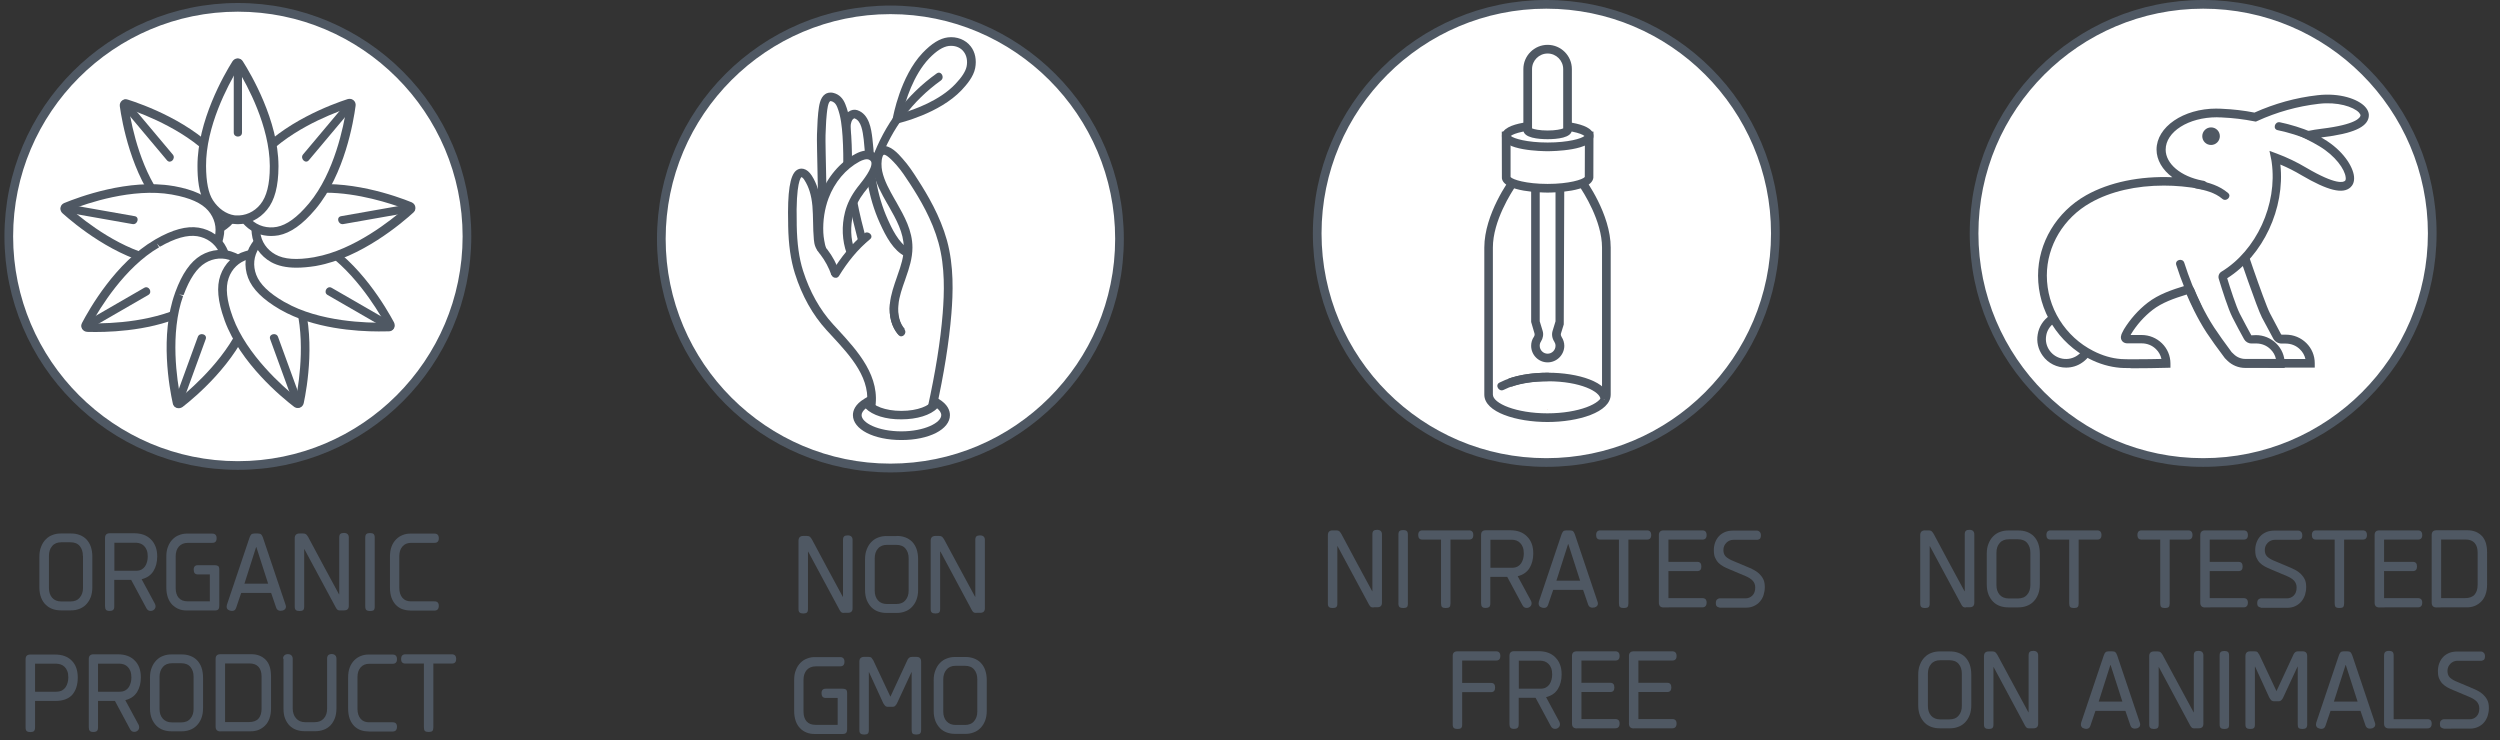 <?xml version="1.0" encoding="utf-8"?>
<!-- Generator: Adobe Illustrator 24.2.3, SVG Export Plug-In . SVG Version: 6.00 Build 0)  -->
<svg version="1.1" id="ò_x2021__xF8FF__x5F_1" xmlns="http://www.w3.org/2000/svg" xmlns:xlink="http://www.w3.org/1999/xlink"
	 x="0px" y="0px" viewBox="0 0 224.7 66.52" style="enable-background:new 0 0 224.7 66.52;" xml:space="preserve">
<rect x="0" y="0" width="224.7" height="66.52" fill="#333333" stroke="none"/>
<style type="text/css">
	.st0{fill:#FFFFFF;}
	.st1{fill:#4F5863;}
	.st2{fill:#F3CEC7;}
	.st3{fill:#56AE3F;}
	.st4{fill:#9A729B;}
</style>
<g>
	<g>
		<g>
			<circle class="st0" cx="138.98" cy="20.98" r="20.59"/>
			<path class="st1" d="M138.98,41.96c-11.57,0-20.98-9.41-20.98-20.98C118,9.41,127.41,0,138.98,0c11.57,0,20.98,9.41,20.98,20.98
				C159.96,32.55,150.55,41.96,138.98,41.96z M138.98,0.78c-11.14,0-20.2,9.06-20.2,20.2c0,11.14,9.06,20.2,20.2,20.2
				c11.14,0,20.2-9.06,20.2-20.2C159.18,9.84,150.12,0.78,138.98,0.78z"/>
		</g>
		<g>
			<path class="st1" d="M123.45,54.6c-0.12,0-0.2-0.02-0.25-0.06c-0.05-0.04-0.1-0.1-0.15-0.19l-2.83-5.26h-0.02v5.16
				c0,0.16-0.03,0.26-0.1,0.32c-0.07,0.05-0.17,0.08-0.32,0.08c-0.15,0-0.26-0.03-0.33-0.09c-0.07-0.06-0.1-0.16-0.1-0.31V48.1
				c0-0.28,0.14-0.43,0.43-0.43h0.33c0.12,0,0.21,0.03,0.27,0.08c0.06,0.06,0.11,0.13,0.17,0.22c0.47,0.87,0.93,1.73,1.38,2.58
				c0.45,0.85,0.92,1.71,1.4,2.59h0.02v-5.1c0-0.16,0.03-0.27,0.1-0.33c0.07-0.06,0.17-0.09,0.32-0.09c0.29,0,0.44,0.14,0.44,0.41
				v6.14c0,0.28-0.14,0.41-0.43,0.41H123.45z"/>
			<path class="st1" d="M126.12,54.65c-0.15,0-0.26-0.03-0.33-0.09c-0.07-0.06-0.1-0.17-0.1-0.32v-6.19c0-0.15,0.03-0.26,0.1-0.32
				c0.07-0.06,0.18-0.09,0.33-0.09c0.15,0,0.25,0.03,0.32,0.09c0.07,0.06,0.1,0.17,0.1,0.33v6.19c0,0.16-0.03,0.27-0.1,0.33
				C126.38,54.62,126.27,54.65,126.12,54.65z"/>
			<path class="st1" d="M130.37,48.51v5.73c0,0.15-0.03,0.26-0.09,0.32c-0.06,0.06-0.18,0.09-0.34,0.09c-0.15,0-0.26-0.03-0.33-0.09
				c-0.06-0.06-0.09-0.17-0.09-0.33v-5.73h-1.67c-0.26,0-0.38-0.14-0.38-0.41c0-0.28,0.13-0.42,0.38-0.42h4.18
				c0.26,0,0.39,0.14,0.39,0.42c0,0.28-0.13,0.41-0.39,0.41H130.37z"/>
			<path class="st1" d="M137.81,49.74c0,0.51-0.11,0.95-0.34,1.32c-0.23,0.37-0.58,0.61-1.06,0.73l1.19,2.2
				c0.04,0.08,0.06,0.15,0.06,0.23c0,0.12-0.04,0.22-0.13,0.3c-0.09,0.08-0.19,0.12-0.32,0.12c-0.16,0-0.28-0.08-0.37-0.24
				l-1.37-2.55h-1.52v2.37c0,0.16-0.03,0.27-0.1,0.33c-0.07,0.06-0.17,0.09-0.33,0.09c-0.14,0-0.25-0.03-0.31-0.1
				c-0.06-0.07-0.09-0.17-0.09-0.33v-6.13c0-0.28,0.14-0.42,0.42-0.42h2.19c0.64,0,1.15,0.18,1.51,0.55
				C137.63,48.59,137.81,49.09,137.81,49.74z M133.96,48.51v2.52h1.96c0.19,0,0.35-0.04,0.48-0.11c0.13-0.07,0.24-0.17,0.32-0.29
				c0.08-0.12,0.14-0.26,0.18-0.41c0.04-0.16,0.06-0.31,0.06-0.47c0-0.22-0.03-0.41-0.09-0.57c-0.06-0.16-0.14-0.28-0.24-0.38
				c-0.1-0.1-0.21-0.17-0.34-0.22c-0.13-0.04-0.26-0.07-0.39-0.07H133.96z"/>
			<path class="st1" d="M142.29,53.02h-2.69l-0.46,1.35c-0.06,0.18-0.18,0.27-0.36,0.27c-0.06,0-0.12-0.01-0.19-0.03
				c-0.1-0.03-0.18-0.07-0.23-0.14c-0.05-0.06-0.07-0.13-0.07-0.22c0-0.07,0.01-0.12,0.02-0.16l2.03-6.03
				c0.05-0.14,0.1-0.24,0.16-0.3c0.06-0.06,0.16-0.09,0.3-0.09h0.3c0.14,0,0.24,0.03,0.3,0.09c0.06,0.06,0.11,0.16,0.16,0.3
				l2.03,6.03c0.02,0.06,0.03,0.11,0.03,0.16c0,0.16-0.09,0.27-0.27,0.34c-0.08,0.02-0.15,0.03-0.21,0.03
				c-0.19,0-0.33-0.09-0.39-0.26L142.29,53.02z M139.89,52.19h2.13l-1.06-3.29h-0.02L139.89,52.19z"/>
			<path class="st1" d="M146.36,48.51v5.73c0,0.15-0.03,0.26-0.09,0.32c-0.06,0.06-0.18,0.09-0.34,0.09c-0.15,0-0.26-0.03-0.33-0.09
				c-0.06-0.06-0.09-0.17-0.09-0.33v-5.73h-1.67c-0.26,0-0.38-0.14-0.38-0.41c0-0.28,0.13-0.42,0.38-0.42h4.18
				c0.26,0,0.39,0.14,0.39,0.42c0,0.28-0.13,0.41-0.39,0.41H146.36z"/>
			<path class="st1" d="M149.54,54.6c-0.29,0-0.44-0.14-0.44-0.43v-6.08c0-0.28,0.15-0.42,0.44-0.42H153c0.26,0,0.39,0.14,0.39,0.42
				c0,0.28-0.13,0.41-0.39,0.41h-3.04v2h2.59c0.25,0,0.37,0.14,0.37,0.42c0,0.27-0.12,0.41-0.37,0.41h-2.59v2.43H153
				c0.26,0,0.39,0.13,0.39,0.4c0,0.28-0.13,0.43-0.39,0.43H149.54z"/>
			<path class="st1" d="M154.54,54.6c-0.06,0-0.13-0.03-0.21-0.08c-0.08-0.06-0.11-0.16-0.11-0.32c0-0.16,0.04-0.27,0.12-0.33
				c0.08-0.06,0.15-0.09,0.2-0.09h2.34c0.24,0,0.45-0.08,0.62-0.25c0.17-0.17,0.26-0.4,0.26-0.72c0-0.25-0.08-0.46-0.23-0.62
				c-0.15-0.16-0.37-0.3-0.66-0.42l-1.4-0.59c-0.2-0.08-0.39-0.17-0.56-0.26c-0.17-0.09-0.32-0.2-0.45-0.33
				c-0.13-0.13-0.23-0.29-0.31-0.47c-0.08-0.18-0.11-0.41-0.11-0.69c0-0.24,0.04-0.47,0.12-0.68c0.08-0.21,0.19-0.4,0.34-0.56
				c0.15-0.16,0.33-0.28,0.54-0.37c0.22-0.09,0.46-0.13,0.74-0.13h2.16c0.06,0,0.13,0.03,0.21,0.1c0.08,0.07,0.12,0.18,0.12,0.32
				c0,0.17-0.04,0.28-0.11,0.33c-0.08,0.05-0.15,0.08-0.22,0.08h-2.16c-0.12,0-0.23,0.02-0.33,0.07c-0.1,0.04-0.2,0.11-0.28,0.19
				c-0.08,0.08-0.15,0.18-0.2,0.29c-0.05,0.11-0.07,0.23-0.07,0.36c0,0.24,0.06,0.43,0.19,0.57c0.13,0.13,0.31,0.25,0.55,0.36
				l1.33,0.56c0.2,0.08,0.4,0.17,0.6,0.27c0.2,0.1,0.38,0.22,0.53,0.36c0.15,0.14,0.28,0.31,0.38,0.5c0.1,0.2,0.14,0.44,0.14,0.72
				c0,0.25-0.04,0.48-0.11,0.71s-0.18,0.42-0.33,0.59c-0.14,0.17-0.32,0.3-0.54,0.4c-0.21,0.1-0.46,0.15-0.73,0.15H154.54z"/>
			<path class="st1" d="M131.42,59.38v2h2.59c0.25,0,0.37,0.14,0.37,0.42c0,0.27-0.12,0.41-0.37,0.41h-2.59v2.91
				c0,0.16-0.03,0.27-0.1,0.32c-0.07,0.06-0.17,0.08-0.32,0.08c-0.15,0-0.26-0.03-0.33-0.09c-0.07-0.06-0.1-0.16-0.1-0.32v-6.15
				c0-0.28,0.14-0.42,0.44-0.42h3.45c0.26,0,0.39,0.14,0.39,0.42c0,0.28-0.13,0.41-0.39,0.41H131.42z"/>
			<path class="st1" d="M140.36,60.61c0,0.51-0.11,0.95-0.34,1.32c-0.23,0.37-0.58,0.61-1.06,0.73l1.19,2.2
				c0.04,0.08,0.06,0.15,0.06,0.23c0,0.12-0.04,0.22-0.13,0.3c-0.09,0.08-0.19,0.12-0.32,0.12c-0.16,0-0.28-0.08-0.37-0.24
				l-1.37-2.55h-1.52v2.37c0,0.16-0.03,0.27-0.1,0.33c-0.07,0.06-0.17,0.09-0.33,0.09c-0.14,0-0.25-0.03-0.31-0.1
				c-0.06-0.07-0.09-0.17-0.09-0.33v-6.13c0-0.28,0.14-0.42,0.42-0.42h2.19c0.64,0,1.15,0.18,1.51,0.55
				C140.17,59.46,140.36,59.96,140.36,60.61z M136.51,59.38v2.52h1.96c0.19,0,0.35-0.04,0.48-0.11c0.13-0.07,0.24-0.17,0.32-0.29
				c0.08-0.12,0.14-0.26,0.18-0.41c0.04-0.16,0.06-0.31,0.06-0.47c0-0.22-0.03-0.41-0.09-0.57c-0.06-0.16-0.14-0.28-0.24-0.38
				c-0.1-0.1-0.21-0.17-0.34-0.22c-0.13-0.04-0.26-0.07-0.39-0.07H136.51z"/>
			<path class="st1" d="M141.73,65.47c-0.29,0-0.44-0.14-0.44-0.43v-6.08c0-0.28,0.14-0.42,0.44-0.42h3.45
				c0.26,0,0.39,0.14,0.39,0.42c0,0.28-0.13,0.41-0.39,0.41h-3.04v2h2.59c0.25,0,0.37,0.14,0.37,0.42c0,0.27-0.12,0.41-0.37,0.41
				h-2.59v2.43h3.04c0.26,0,0.39,0.13,0.39,0.4c0,0.28-0.13,0.43-0.39,0.43H141.73z"/>
			<path class="st1" d="M146.85,65.47c-0.29,0-0.44-0.14-0.44-0.43v-6.08c0-0.28,0.15-0.42,0.44-0.42h3.45
				c0.26,0,0.39,0.14,0.39,0.42c0,0.28-0.13,0.41-0.39,0.41h-3.04v2h2.59c0.25,0,0.37,0.14,0.37,0.42c0,0.27-0.12,0.41-0.37,0.41
				h-2.59v2.43h3.04c0.26,0,0.39,0.13,0.39,0.4c0,0.28-0.13,0.43-0.39,0.43H146.85z"/>
		</g>
		<g>
			<g>
				<path class="st0" d="M144.38,22.25v13.21c0,1.15-2.37,2.08-5.29,2.08c-2.92,0-5.29-0.93-5.29-2.08V22.25
					c0-2.91,2.3-6.01,2.3-6.01h5.99C142.09,16.24,144.38,19.34,144.38,22.25z"/>
				<path class="st1" d="M139.09,37.93c-2.75,0-5.68-0.86-5.68-2.46V22.25c0-3.01,2.27-6.11,2.37-6.24l0.12-0.16h6.38l0.12,0.16
					c0.1,0.13,2.37,3.23,2.37,6.24v13.21C144.77,37.06,141.84,37.93,139.09,37.93z M136.29,16.63c-0.45,0.65-2.11,3.23-2.11,5.62
					v13.21c0,0.8,2.1,1.69,4.9,1.69c2.81,0,4.91-0.89,4.91-1.69V22.25c0-2.39-1.66-4.97-2.11-5.62H136.29z"/>
			</g>
			<g>
				<path class="st0" d="M135.72,34.39c0.9-0.32,2.1-0.51,3.41-0.51c2.83,0,5.11,0.9,5.11,2.01"/>
				<path class="st1" d="M144.63,35.89h-0.78c0-0.68-1.8-1.62-4.73-1.62c-1.22,0-2.38,0.17-3.28,0.49l-0.26-0.73
					c0.98-0.34,2.23-0.53,3.54-0.53C141.79,33.49,144.63,34.33,144.63,35.89z"/>
			</g>
			<path class="st2" d="M139.07,36.83c0-0.02,0.01-0.03,0.03-0.03c0.02,0,0.03,0.01,0.03,0.03c0,0.02-0.01,0.03-0.03,0.03
				C139.08,36.86,139.07,36.85,139.07,36.83z"/>
			<g>
				<path class="st0" d="M139.92,29.85c-0.07,0.22-0.02,0.45,0.11,0.65c0.11,0.17,0.18,0.37,0.18,0.59c0,0.61-0.49,1.1-1.1,1.1
					c-0.61,0-1.1-0.49-1.1-1.1c0-0.22,0.06-0.42,0.18-0.59c0.13-0.19,0.18-0.43,0.11-0.65l-0.25-0.8L138,28.94v-12.8h2.2v12.8
					l-0.03,0.11L139.92,29.85z"/>
				<path class="st1" d="M139.1,32.57c-0.82,0-1.48-0.67-1.48-1.49c0-0.29,0.08-0.57,0.24-0.8c0.04-0.06,0.1-0.18,0.06-0.31
					l-0.3-1.03V15.75h2.98l-0.05,13.41l-0.25,0.81c-0.04,0.13,0.02,0.25,0.06,0.32c0.15,0.23,0.24,0.51,0.24,0.8
					C140.59,31.9,139.92,32.57,139.1,32.57z M138.39,28.88l0.26,0.85c0.1,0.31,0.04,0.67-0.15,0.97c-0.08,0.12-0.11,0.24-0.11,0.38
					c0,0.39,0.32,0.71,0.71,0.71c0.39,0,0.71-0.32,0.71-0.71c0-0.14-0.04-0.26-0.11-0.37c-0.2-0.31-0.25-0.66-0.15-0.98l0.26-0.85
					V16.52h-1.42V28.88z"/>
			</g>
			<g>
				<path class="st0" d="M135.37,12.22l0.01,3.75c0.06,0.53,1.7,0.95,3.72,0.95c2.02,0,3.66-0.42,3.72-0.95l0.01-3.75H135.37z"/>
				<path class="st1" d="M139.1,17.31c-0.4,0-3.95-0.04-4.11-1.29l-0.01-4.19h8.24l-0.01,4.14C143.06,17.27,139.5,17.31,139.1,17.31
					z M135.77,15.91c0.18,0.23,1.4,0.62,3.33,0.62c1.93,0,3.15-0.39,3.34-0.62l0.01-3.3h-6.68L135.77,15.91z"/>
			</g>
			<g>
				<path class="st0" d="M142.83,12.22c0,0.54-1.67,0.98-3.73,0.98c-2.06,0-3.73-0.44-3.73-0.98c0-0.54,1.67-0.98,3.73-0.98
					C141.16,11.24,142.83,11.68,142.83,12.22z"/>
				<path class="st1" d="M139.1,13.59c-0.42,0-4.11-0.04-4.11-1.37c0-1.33,3.69-1.37,4.11-1.37c0.42,0,4.12,0.04,4.12,1.37
					C143.22,13.55,139.52,13.59,139.1,13.59z M135.79,12.22c0.26,0.23,1.46,0.59,3.31,0.59c1.86,0,3.06-0.36,3.31-0.59
					c-0.26-0.23-1.46-0.59-3.31-0.59C137.25,11.63,136.05,11.99,135.79,12.22z"/>
			</g>
			<g>
				<path class="st0" d="M139.1,4.42c-0.99,0-1.79,0.8-1.79,1.79v5.46c0,0.24,0.8,0.44,1.79,0.44c0.99,0,1.79-0.2,1.79-0.44V6.21
					C140.89,5.22,140.09,4.42,139.1,4.42z"/>
				<path class="st1" d="M139.1,12.51c-0.81,0-2.18-0.11-2.18-0.83V6.21c0-1.2,0.98-2.18,2.18-2.18c1.2,0,2.18,0.98,2.18,2.18v5.46
					C141.28,12.4,139.91,12.51,139.1,12.51z M137.7,11.54c0.19,0.08,0.68,0.19,1.4,0.19c0.72,0,1.22-0.11,1.4-0.19V6.21
					c0-0.77-0.63-1.4-1.4-1.4s-1.4,0.63-1.4,1.4V11.54z"/>
			</g>
			<g>
				<path class="st1" d="M135.15,35.04c1.24-0.62,2.6-0.77,3.97-0.78c0.49,0,0.49-0.76,0-0.76c-1.51,0.01-2.99,0.2-4.35,0.89
					C134.34,34.61,134.72,35.26,135.15,35.04L135.15,35.04z"/>
			</g>
		</g>
	</g>
	<g>
		<g>
			<path class="st1" d="M75.87,55.09c-0.12,0-0.2-0.02-0.25-0.06c-0.05-0.04-0.1-0.1-0.15-0.19l-2.83-5.26h-0.02v5.16
				c0,0.16-0.03,0.26-0.1,0.32c-0.07,0.05-0.17,0.08-0.32,0.08c-0.15,0-0.26-0.03-0.33-0.09c-0.07-0.06-0.1-0.16-0.1-0.31V48.6
				c0-0.28,0.14-0.43,0.43-0.43h0.33c0.12,0,0.21,0.03,0.27,0.08c0.06,0.06,0.11,0.13,0.17,0.22c0.47,0.87,0.93,1.73,1.38,2.58
				c0.45,0.85,0.92,1.71,1.4,2.59h0.02v-5.1c0-0.16,0.03-0.27,0.1-0.33c0.07-0.06,0.17-0.09,0.32-0.09c0.29,0,0.44,0.14,0.44,0.41
				v6.14c0,0.28-0.14,0.41-0.43,0.41H75.87z"/>
			<path class="st1" d="M80.6,48.17c0.28,0,0.53,0.04,0.77,0.13c0.24,0.09,0.44,0.22,0.61,0.39c0.17,0.18,0.31,0.4,0.4,0.66
				c0.09,0.26,0.14,0.57,0.14,0.91V53c0,0.35-0.05,0.65-0.15,0.91c-0.1,0.26-0.24,0.48-0.42,0.66c-0.18,0.18-0.38,0.31-0.61,0.39
				c-0.23,0.09-0.48,0.13-0.73,0.13h-0.94c-0.26,0-0.5-0.04-0.73-0.12c-0.23-0.08-0.44-0.21-0.61-0.38
				c-0.17-0.17-0.31-0.38-0.42-0.64c-0.1-0.26-0.16-0.56-0.16-0.91v-2.77c0-0.35,0.05-0.65,0.16-0.91c0.1-0.26,0.24-0.48,0.42-0.66
				c0.18-0.18,0.38-0.31,0.61-0.39c0.23-0.09,0.48-0.13,0.73-0.13H80.6z M81.67,50.19c0-0.36-0.09-0.65-0.28-0.88
				c-0.19-0.23-0.47-0.34-0.84-0.34h-0.82c-0.35,0-0.63,0.11-0.82,0.34c-0.2,0.22-0.29,0.52-0.29,0.88v2.9
				c0,0.36,0.1,0.65,0.29,0.87c0.2,0.22,0.47,0.33,0.82,0.33h0.82c0.36,0,0.64-0.11,0.83-0.34c0.2-0.23,0.29-0.52,0.29-0.87V50.19z"
				/>
			<path class="st1" d="M87.75,55.09c-0.12,0-0.2-0.02-0.25-0.06c-0.05-0.04-0.1-0.1-0.15-0.19l-2.82-5.26H84.5v5.16
				c0,0.16-0.03,0.26-0.1,0.32c-0.07,0.05-0.17,0.08-0.32,0.08c-0.15,0-0.26-0.03-0.33-0.09c-0.07-0.06-0.1-0.16-0.1-0.31V48.6
				c0-0.28,0.14-0.43,0.43-0.43h0.33c0.13,0,0.21,0.03,0.27,0.08c0.06,0.06,0.11,0.13,0.17,0.22c0.47,0.87,0.93,1.73,1.39,2.58
				c0.45,0.85,0.92,1.71,1.4,2.59h0.02v-5.1c0-0.16,0.03-0.27,0.1-0.33c0.07-0.06,0.17-0.09,0.32-0.09c0.29,0,0.44,0.14,0.44,0.41
				v6.14c0,0.28-0.14,0.41-0.43,0.41H87.75z"/>
			<path class="st1" d="M73.21,65.97c-0.26,0-0.49-0.04-0.72-0.13c-0.22-0.09-0.42-0.22-0.58-0.39c-0.17-0.17-0.3-0.39-0.39-0.64
				c-0.09-0.26-0.14-0.56-0.14-0.9v-2.79c0-0.35,0.05-0.65,0.16-0.91c0.1-0.26,0.24-0.47,0.41-0.64c0.17-0.17,0.36-0.3,0.59-0.38
				c0.22-0.09,0.45-0.13,0.67-0.13h2.3c0.26,0,0.39,0.14,0.39,0.42c0,0.28-0.13,0.41-0.39,0.41h-2.17c-0.36,0-0.63,0.11-0.83,0.33
				c-0.19,0.22-0.29,0.51-0.29,0.88v2.86c0,0.37,0.09,0.66,0.27,0.87c0.18,0.21,0.45,0.32,0.82,0.32h1.98v-2.42h-1.07
				c-0.26,0-0.38-0.14-0.38-0.43c0-0.27,0.13-0.4,0.38-0.4h1.49c0.14,0,0.24,0.02,0.32,0.07c0.07,0.05,0.11,0.16,0.11,0.33v3.25
				c0,0.15-0.03,0.25-0.09,0.32c-0.06,0.07-0.17,0.1-0.31,0.1H73.21z"/>
			<path class="st1" d="M82.36,66.02c-0.15,0-0.26-0.03-0.33-0.08c-0.06-0.06-0.09-0.16-0.09-0.32v-5.2h-0.02l-1.29,2.78
				c-0.04,0.08-0.09,0.16-0.16,0.23c-0.06,0.07-0.16,0.1-0.29,0.1h-0.34c-0.13,0-0.23-0.03-0.29-0.1c-0.06-0.07-0.12-0.15-0.17-0.24
				l-1.27-2.77h-0.02v5.2c0,0.16-0.03,0.27-0.1,0.32c-0.07,0.06-0.17,0.08-0.32,0.08c-0.15,0-0.26-0.03-0.33-0.09
				c-0.07-0.06-0.1-0.16-0.1-0.32v-6.14c0-0.28,0.14-0.43,0.43-0.43h0.38c0.14,0,0.23,0.03,0.28,0.08c0.05,0.06,0.1,0.13,0.16,0.23
				l1.54,3.27l1.55-3.34c0.05-0.08,0.1-0.14,0.16-0.18c0.06-0.04,0.14-0.06,0.24-0.06h0.38c0.29,0,0.43,0.14,0.43,0.43v6.14
				c0,0.15-0.03,0.26-0.1,0.32C82.63,65.99,82.52,66.02,82.36,66.02z"/>
			<path class="st1" d="M86.77,59.05c0.28,0,0.53,0.04,0.77,0.13c0.24,0.09,0.44,0.22,0.61,0.39c0.17,0.18,0.31,0.4,0.4,0.66
				c0.09,0.26,0.14,0.57,0.14,0.91v2.73c0,0.35-0.05,0.65-0.15,0.91c-0.1,0.26-0.24,0.48-0.42,0.66c-0.18,0.18-0.38,0.31-0.61,0.39
				c-0.23,0.09-0.48,0.13-0.73,0.13h-0.94c-0.26,0-0.5-0.04-0.73-0.12c-0.23-0.08-0.44-0.21-0.61-0.38
				c-0.17-0.17-0.31-0.38-0.42-0.64c-0.1-0.26-0.16-0.56-0.16-0.91v-2.77c0-0.35,0.05-0.65,0.16-0.91c0.1-0.26,0.24-0.48,0.42-0.66
				c0.18-0.18,0.38-0.31,0.61-0.39c0.23-0.09,0.48-0.13,0.73-0.13H86.77z M87.84,61.06c0-0.36-0.09-0.65-0.28-0.88
				c-0.19-0.23-0.47-0.34-0.84-0.34H85.9c-0.35,0-0.63,0.11-0.82,0.34c-0.2,0.22-0.3,0.52-0.3,0.88v2.9c0,0.36,0.1,0.65,0.3,0.87
				c0.2,0.22,0.47,0.33,0.82,0.33h0.82c0.36,0,0.64-0.11,0.83-0.34c0.2-0.23,0.29-0.52,0.29-0.87V61.06z"/>
		</g>
		<g>
			<circle class="st0" cx="80.03" cy="21.48" r="20.59"/>
			<path class="st1" d="M80.03,42.46c-11.57,0-20.98-9.41-20.98-20.98c0-11.57,9.41-20.98,20.98-20.98s20.98,9.41,20.98,20.98
				C101.01,33.05,91.6,42.46,80.03,42.46z M80.03,1.27c-11.14,0-20.2,9.06-20.2,20.2c0,11.14,9.06,20.2,20.2,20.2
				c11.14,0,20.2-9.06,20.2-20.2C100.24,10.34,91.17,1.27,80.03,1.27z"/>
		</g>
		<g>
			<g>
				<path class="st0" d="M78.41,36.37c0.04-1.55-0.47-3.1-1.42-4.32c-0.23-0.29-0.48-0.57-0.73-0.84c-1.77-1.94-3.56-3.97-4.4-6.46
					c-0.71-2.1-0.69-4.37-0.66-6.59c0.01-0.55-0.03-0.94,0.06-1.48c0.07-0.4,0.28-0.88,0.69-0.9c0.36-0.01,0.6,0.35,0.77,0.67
					c0.16,0.29,0.31,0.59,0.42,0.91c0.2,0.62,0.2,1.29,0.24,1.94c0.05,0.94,0.18,1.88,0.4,2.81c0.06,0.26,0.13,0.53,0.25,0.77
					c0.2,0.42-0.06-1.97,0.36-1.75c0.53-0.32,1.7,2.04,1.87,1.45c0.06-0.21,0.06-0.43,0.07-0.64c0.06-3.38,0.11-6.75-0.1-10.12
					c-0.02-0.3-0.04-0.6,0.06-0.88c0.1-0.28,0.34-0.53,0.63-0.54c0.47-0.02,0.75,0.53,0.86,0.99c0.46,1.89,0.32,3.88,0.74,5.77
					c0.18,0.79,0.45,1.55,0.73,2.31c0.29,0.79,0.6,1.58,1,2.33c0.4,0.74,1.42,0.54,1.77,1.3c0.3,0.65-0.03,2.24,0.15,2.94
					c0.28,1.09,0.53,2.21,0.46,3.34c0.28,0.47,0.19,0.93,0.19,1.48c0,0.89,0.12,1.77,0.35,2.63c0.23,0.84,0.56,1.66,0.59,2.52
					c0.03,0.87-0.35,1.82-1.16,2.15c-0.59,0.24-1.27,0.09-1.88-0.12c-0.35-0.12-0.7-0.26-1.04-0.41c-0.31-0.14-0.62-0.3-0.87-0.53
					C78.6,36.84,78.4,36.71,78.41,36.37z"/>
				<g>
					<path class="st1" d="M81.35,23.04c-1.05-0.53-1.71-1.75-2.27-2.99c-0.53-1.17-0.9-2.42-1.11-3.7c-0.11-0.7-0.16-1.41-0.2-2.09
						c-0.03-0.54-0.07-1.09-0.13-1.63l-0.01-0.1c-0.09-0.71-0.21-1.69-0.83-1.89c-0.01-0.02-0.04,0-0.08,0.03
						c-0.09,0.06-0.16,0.17-0.19,0.27c-0.1,0.32-0.12,0.59-0.09,1.04l-0.78,0.05c-0.04-0.54,0-0.9,0.13-1.32
						c0.08-0.26,0.26-0.51,0.48-0.67c0.24-0.17,0.53-0.22,0.78-0.14c1.09,0.36,1.26,1.72,1.36,2.54l0.01,0.1
						c0.07,0.56,0.11,1.13,0.14,1.68c0.04,0.66,0.08,1.35,0.19,2.02c0.2,1.21,0.55,2.39,1.05,3.5c0.31,0.69,0.97,2.14,1.91,2.62
						L81.35,23.04z"/>
				</g>
				<g>
					<path class="st0" d="M81.02,29.85c-0.58-0.64-0.76-1.59-0.67-2.47c0.09-0.88,0.4-1.71,0.7-2.54s0.57-1.69,0.56-2.57
						c-0.01-1.51-0.79-2.81-1.5-4.07c-0.48-0.86-1-1.74-1.21-2.73c-0.1-0.45-0.11-1.1,0.06-1.54c0.07-0.19,0.21-0.35,0.39-0.39
						c0.51-0.11,1.21,0.71,1.52,1.05c0.47,0.53,0.87,1.14,1.26,1.74c1.08,1.67,2.06,3.44,2.6,5.39c0.58,2.09,0.56,4.33,0.39,6.48
						c-0.19,2.38-0.62,5.16-1.37,8.57"/>
					<path class="st1" d="M84.13,36.85l-0.76-0.17c0.71-3.23,1.16-6.01,1.36-8.52c0.14-1.8,0.23-4.14-0.38-6.35
						c-0.57-2.07-1.66-3.91-2.55-5.28c-0.41-0.63-0.78-1.19-1.22-1.69c-0.76-0.86-1.04-0.95-1.14-0.93c-0.02,0-0.08,0.05-0.11,0.15
						c-0.14,0.37-0.12,0.94-0.04,1.32c0.19,0.89,0.66,1.71,1.11,2.51l0.18,0.31c0.7,1.24,1.43,2.52,1.43,4.05
						c0,0.95-0.29,1.85-0.59,2.7l-0.07,0.21c-0.26,0.73-0.53,1.48-0.6,2.24c-0.09,0.89,0.12,1.68,0.57,2.17l-0.57,0.52
						c-0.6-0.66-0.88-1.67-0.77-2.77c0.08-0.85,0.37-1.65,0.64-2.43l0.07-0.21c0.28-0.78,0.55-1.61,0.54-2.44
						c-0.01-1.33-0.68-2.52-1.33-3.67l-0.18-0.31c-0.48-0.85-0.98-1.73-1.19-2.73c-0.11-0.49-0.13-1.22,0.07-1.75
						c0.12-0.34,0.38-0.57,0.68-0.64c0.72-0.15,1.46,0.68,1.85,1.13c0.52,0.58,0.91,1.17,1.33,1.83c0.92,1.42,2.04,3.32,2.65,5.5
						c0.64,2.32,0.55,4.75,0.4,6.61C85.3,30.77,84.85,33.59,84.13,36.85z"/>
				</g>
				<g>
					<path class="st3" d="M81.02,29.85c-0.58-0.64-0.76-1.59-0.67-2.47"/>
					<g>
						<path class="st1" d="M81.28,29.59c-0.52-0.62-0.63-1.43-0.56-2.21c0.04-0.47-0.7-0.47-0.74,0c-0.08,0.99,0.13,1.96,0.78,2.73
							C81.07,30.47,81.59,29.95,81.28,29.59L81.28,29.59z"/>
					</g>
				</g>
				<g>
					<path class="st0" d="M73.96,20.54c0-1.5-0.18-7.85-0.14-8.43c0.04-0.64,0.04-1.29,0.11-1.93c0.06-0.56,0.15-1.67,0.91-1.46
						c0.39,0.11,0.63,0.39,0.79,0.78c0.35,0.86,0.44,1.81,0.5,2.73c0.07,1.05,0.07,2.1,0.07,3.15"/>
					<path class="st1" d="M74.35,20.54h-0.78c0-0.68-0.04-2.34-0.07-4.02c-0.05-2.48-0.09-4.12-0.07-4.43
						c0.01-0.23,0.02-0.46,0.03-0.69c0.02-0.42,0.03-0.84,0.08-1.26l0.01-0.08c0.06-0.51,0.14-1.28,0.62-1.6
						c0.15-0.1,0.41-0.2,0.77-0.1c0.48,0.13,0.83,0.47,1.04,1.01c0.37,0.91,0.46,1.9,0.53,2.84c0.07,1.07,0.07,2.14,0.07,3.17h-0.78
						c0-1.02,0-2.08-0.07-3.12c-0.06-0.88-0.15-1.8-0.47-2.61c-0.16-0.41-0.38-0.51-0.53-0.55c-0.09-0.03-0.11-0.01-0.12,0
						c-0.19,0.13-0.26,0.77-0.29,1.05l-0.01,0.09c-0.05,0.4-0.06,0.8-0.08,1.2c-0.01,0.24-0.02,0.47-0.03,0.71
						c-0.02,0.3,0.03,2.46,0.07,4.37C74.31,18.18,74.35,19.85,74.35,20.54z"/>
				</g>
				<g>
					<path class="st3" d="M76.26,14.63c0.05,2.02,0.71,5.03,1.24,6.97"/>
					<g>
						<path class="st1" d="M75.89,14.63c0.1,2.39,0.64,4.76,1.25,7.07c0.12,0.46,0.83,0.26,0.71-0.2c-0.6-2.24-1.13-4.55-1.23-6.87
							C76.61,14.16,75.87,14.16,75.89,14.63L75.89,14.63z"/>
					</g>
				</g>
				<g>
					<path class="st0" d="M76.47,22.63c-0.4-1.1-0.43-2.35-0.14-3.48c0.2-0.78,0.56-1.44,1.04-2.06c0.43-0.57,2.1-2.41,0.97-3.05
						c-0.39-0.22-0.87-0.06-1.27,0.15c-1.35,0.72-2.4,2.02-2.96,3.51c-0.39,1.03-0.54,2.14-0.5,3.24c0.02,0.46,0.13,1.06,0.26,1.5"
						/>
					<path class="st1" d="M76.1,22.77c-0.41-1.14-0.47-2.46-0.15-3.71c0.2-0.77,0.55-1.47,1.1-2.2l0.18-0.23
						c0.36-0.45,1.19-1.49,1.09-2.03c-0.01-0.07-0.04-0.15-0.18-0.23c-0.24-0.14-0.62,0.01-0.89,0.15c-1.23,0.66-2.24,1.86-2.78,3.3
						c-0.35,0.94-0.52,2.01-0.47,3.09c0.02,0.42,0.12,0.99,0.24,1.4l-0.74,0.23c-0.15-0.47-0.26-1.11-0.28-1.6
						c-0.05-1.18,0.13-2.36,0.52-3.39c0.61-1.61,1.75-2.97,3.14-3.71c0.65-0.35,1.2-0.4,1.64-0.15c0.3,0.17,0.5,0.43,0.56,0.75
						c0.16,0.82-0.56,1.8-1.25,2.66l-0.17,0.21c-0.49,0.65-0.8,1.26-0.97,1.92c-0.28,1.1-0.24,2.25,0.12,3.25L76.1,22.77z"/>
				</g>
				<g>
					<path class="st1" d="M78.63,36.84l-0.76-0.15c0.52-2.59-1.41-4.67-3.11-6.51l-0.47-0.51c-1.26-1.38-2.21-3.09-2.84-5.08
						c-0.38-1.21-0.58-2.58-0.61-4.32l0-0.17c-0.07-2.86,0.16-4.33,0.73-4.78c0.19-0.15,0.42-0.2,0.66-0.14
						c0.28,0.07,0.52,0.28,0.73,0.6c0.46,0.72,0.73,1.58,0.83,2.68c0.05,0.5,0.06,1.01,0.07,1.5c0.01,0.5,0.02,1.01,0.07,1.5
						c0.02,0.15,0.04,0.33,0.09,0.46c0.06,0.14,0.16,0.27,0.27,0.42l0.06,0.07c0.48,0.62,0.85,1.32,1.11,2.07l-0.73,0.25
						c-0.23-0.67-0.57-1.3-0.99-1.85l-0.06-0.07c-0.13-0.17-0.28-0.36-0.38-0.6c-0.1-0.23-0.13-0.47-0.15-0.68
						c-0.05-0.53-0.06-1.06-0.07-1.57c-0.01-0.47-0.02-0.96-0.06-1.44c-0.09-0.98-0.32-1.72-0.72-2.34
						c-0.09-0.15-0.19-0.24-0.27-0.26c-0.03,0.03-0.51,0.41-0.42,4.15l0,0.17c0.03,1.66,0.21,2.97,0.57,4.1
						c0.6,1.88,1.5,3.49,2.68,4.79l0.47,0.51C77.06,31.53,79.22,33.86,78.63,36.84z"/>
				</g>
				<g>
					<path class="st3" d="M75.09,24.61c0.76-1.25,1.73-2.48,2.84-3.38"/>
					<g>
						<path class="st1" d="M75.41,24.8c0.76-1.24,1.66-2.37,2.79-3.3c0.37-0.3-0.16-0.82-0.52-0.52c-1.17,0.97-2.11,2.16-2.9,3.45
							C74.52,24.83,75.16,25.2,75.41,24.8L75.41,24.8z"/>
					</g>
				</g>
				<g>
					<path class="st0" d="M84.99,37.32c0,1.02-1.78,1.85-3.97,1.85c-2.2,0-3.97-0.82-3.97-1.85c0-0.43,0.32-0.82,0.84-1.13
						c0.35,0.65,1.62,1.13,3.13,1.13c1.51,0,2.78-0.48,3.12-1.13C84.68,36.49,84.99,36.89,84.99,37.32z"/>
					<path class="st1" d="M81.02,39.55c-2.49,0-4.36-0.96-4.36-2.24c0-0.39,0.18-0.96,1.03-1.47l0.35-0.21L78.23,36
						c0.24,0.45,1.3,0.93,2.79,0.93c1.49,0,2.54-0.48,2.78-0.93l0.19-0.36l0.35,0.2c0.86,0.5,1.04,1.08,1.04,1.47
						C85.38,38.59,83.51,39.55,81.02,39.55z M77.81,36.71c-0.24,0.2-0.37,0.41-0.37,0.6c0,0.69,1.47,1.46,3.58,1.46
						c2.05,0,3.58-0.77,3.58-1.46c0-0.24-0.18-0.45-0.37-0.61c-0.59,0.61-1.81,0.99-3.21,0.99C79.62,37.71,78.41,37.32,77.81,36.71z
						"/>
				</g>
			</g>
			<g>
				<g>
					<g>
						<path class="st0" d="M80.62,10.71c0.21-0.05,3.62-0.85,5.53-2.87c0.47-0.5,0.99-1.14,1.12-1.78c0.12-0.6,0-1.21-0.33-1.64
							c-0.38-0.49-1.02-0.75-1.7-0.66c-0.75,0.09-1.44,0.66-2,1.24C83.23,5,83.21,5.01,83.2,5.03
							C81.28,7.05,80.66,10.49,80.62,10.71z"/>
						<path class="st1" d="M80.14,11.21l0.1-0.57c0.03-0.15,0.67-3.76,2.68-5.88c0.83-0.87,1.56-1.31,2.27-1.4
							c0.81-0.1,1.6,0.21,2.06,0.81c0.4,0.51,0.54,1.22,0.4,1.95c-0.15,0.78-0.77,1.5-1.22,1.98c-2.01,2.12-5.58,2.95-5.73,2.99
							L80.14,11.21z M85.49,4.12c-0.07,0-0.14,0-0.21,0.01c-0.53,0.07-1.1,0.43-1.77,1.12c-1.43,1.51-2.12,3.82-2.39,4.91
							c1.07-0.32,3.34-1.12,4.74-2.6c0.6-0.63,0.93-1.15,1.02-1.59c0.1-0.5,0-0.99-0.26-1.32C86.37,4.31,85.95,4.12,85.49,4.12z"/>
					</g>
				</g>
				<g>
					<path class="st1" d="M84.19,6.6c-2.72,1.94-4.68,4.56-5.82,7.71c-0.16,0.45,0.55,0.64,0.71,0.2c1.07-2.95,2.93-5.44,5.48-7.27
						C84.95,6.96,84.58,6.32,84.19,6.6L84.19,6.6z"/>
				</g>
			</g>
		</g>
	</g>
	<g>
		<g>
			<path class="st1" d="M6.38,47.95c0.28,0,0.53,0.04,0.77,0.13c0.24,0.09,0.44,0.22,0.61,0.39c0.17,0.18,0.31,0.4,0.4,0.66
				c0.09,0.26,0.14,0.57,0.14,0.91v2.73c0,0.35-0.05,0.65-0.15,0.91c-0.1,0.26-0.24,0.48-0.42,0.66c-0.18,0.18-0.38,0.31-0.61,0.39
				c-0.23,0.09-0.48,0.13-0.73,0.13H5.46c-0.26,0-0.5-0.04-0.73-0.12c-0.23-0.08-0.44-0.21-0.61-0.38C3.94,54.2,3.8,53.98,3.7,53.72
				c-0.1-0.26-0.16-0.56-0.16-0.91v-2.77c0-0.35,0.05-0.65,0.16-0.91c0.1-0.26,0.24-0.48,0.42-0.66c0.18-0.18,0.38-0.31,0.61-0.39
				c0.23-0.09,0.48-0.13,0.73-0.13H6.38z M7.45,49.96c0-0.36-0.09-0.65-0.28-0.88c-0.19-0.23-0.47-0.34-0.84-0.34H5.51
				c-0.35,0-0.63,0.11-0.82,0.34c-0.2,0.22-0.29,0.52-0.29,0.88v2.9c0,0.36,0.1,0.65,0.29,0.87c0.2,0.22,0.47,0.33,0.82,0.33h0.82
				c0.36,0,0.64-0.11,0.83-0.34c0.2-0.23,0.3-0.52,0.3-0.87V49.96z"/>
			<path class="st1" d="M14.13,50.01c0,0.51-0.11,0.95-0.34,1.32c-0.23,0.37-0.58,0.61-1.06,0.73l1.19,2.2
				c0.04,0.08,0.06,0.15,0.06,0.23c0,0.12-0.04,0.22-0.13,0.3c-0.09,0.08-0.19,0.12-0.32,0.12c-0.16,0-0.28-0.08-0.37-0.24
				l-1.37-2.55h-1.52v2.37c0,0.16-0.03,0.27-0.1,0.33c-0.07,0.06-0.17,0.09-0.33,0.09c-0.14,0-0.25-0.03-0.31-0.1
				c-0.06-0.07-0.09-0.17-0.09-0.33v-6.13c0-0.28,0.14-0.42,0.42-0.42h2.19c0.64,0,1.15,0.18,1.51,0.55
				C13.94,48.86,14.13,49.36,14.13,50.01z M10.28,48.78v2.52h1.96c0.19,0,0.35-0.04,0.48-0.11c0.13-0.07,0.24-0.17,0.32-0.29
				c0.08-0.12,0.14-0.26,0.18-0.41c0.04-0.16,0.06-0.31,0.06-0.47c0-0.22-0.03-0.41-0.09-0.57c-0.06-0.16-0.14-0.28-0.24-0.38
				c-0.1-0.1-0.21-0.17-0.34-0.22c-0.13-0.04-0.26-0.07-0.39-0.07H10.28z"/>
			<path class="st1" d="M16.78,54.87c-0.26,0-0.49-0.04-0.72-0.13c-0.22-0.09-0.41-0.22-0.58-0.39c-0.17-0.17-0.3-0.39-0.39-0.64
				c-0.09-0.26-0.14-0.56-0.14-0.9v-2.79c0-0.35,0.05-0.65,0.16-0.91c0.1-0.26,0.24-0.47,0.41-0.64c0.17-0.17,0.36-0.3,0.59-0.38
				c0.22-0.09,0.45-0.13,0.67-0.13h2.3c0.26,0,0.39,0.14,0.39,0.42c0,0.28-0.13,0.41-0.39,0.41h-2.17c-0.36,0-0.63,0.11-0.83,0.33
				c-0.19,0.22-0.29,0.51-0.29,0.88v2.86c0,0.37,0.09,0.66,0.27,0.87c0.18,0.21,0.45,0.32,0.82,0.32h1.98v-2.42h-1.07
				c-0.26,0-0.38-0.14-0.38-0.43c0-0.27,0.13-0.4,0.38-0.4h1.49c0.14,0,0.24,0.02,0.32,0.07s0.11,0.16,0.11,0.33v3.25
				c0,0.15-0.03,0.25-0.09,0.32c-0.06,0.07-0.17,0.1-0.31,0.1H16.78z"/>
			<path class="st1" d="M24.37,53.29h-2.69l-0.46,1.35c-0.06,0.18-0.18,0.27-0.36,0.27c-0.06,0-0.12-0.01-0.19-0.03
				c-0.1-0.03-0.18-0.07-0.23-0.13c-0.05-0.06-0.07-0.13-0.07-0.22c0-0.07,0.01-0.12,0.02-0.16l2.03-6.03
				c0.05-0.14,0.1-0.24,0.16-0.3c0.06-0.06,0.16-0.09,0.3-0.09h0.3c0.14,0,0.24,0.03,0.3,0.09c0.06,0.06,0.11,0.16,0.16,0.3
				l2.03,6.03c0.02,0.06,0.03,0.11,0.03,0.16c0,0.16-0.09,0.27-0.27,0.34c-0.08,0.02-0.15,0.03-0.21,0.03
				c-0.19,0-0.33-0.09-0.39-0.26L24.37,53.29z M21.97,52.46h2.13l-1.06-3.29h-0.02L21.97,52.46z"/>
			<path class="st1" d="M30.59,54.87c-0.12,0-0.2-0.02-0.25-0.06c-0.05-0.04-0.1-0.1-0.15-0.19l-2.83-5.26h-0.02v5.16
				c0,0.16-0.03,0.26-0.1,0.32c-0.07,0.05-0.17,0.08-0.32,0.08c-0.15,0-0.26-0.03-0.33-0.09c-0.07-0.06-0.1-0.16-0.1-0.31v-6.14
				c0-0.28,0.14-0.43,0.43-0.43h0.33c0.12,0,0.21,0.03,0.27,0.08c0.06,0.06,0.11,0.13,0.17,0.22c0.47,0.87,0.93,1.73,1.38,2.58
				c0.45,0.85,0.92,1.71,1.4,2.59h0.02v-5.1c0-0.16,0.03-0.27,0.1-0.33c0.07-0.06,0.17-0.09,0.32-0.09c0.29,0,0.44,0.14,0.44,0.41
				v6.14c0,0.28-0.14,0.41-0.43,0.41H30.59z"/>
			<path class="st1" d="M33.26,54.92c-0.15,0-0.26-0.03-0.33-0.09c-0.07-0.06-0.1-0.17-0.1-0.32v-6.19c0-0.15,0.03-0.26,0.1-0.32
				c0.07-0.06,0.18-0.09,0.33-0.09c0.15,0,0.25,0.03,0.32,0.09c0.07,0.06,0.1,0.17,0.1,0.33v6.19c0,0.16-0.03,0.27-0.1,0.33
				C33.52,54.89,33.41,54.92,33.26,54.92z"/>
			<path class="st1" d="M36.88,54.87c-0.26,0-0.49-0.04-0.72-0.12c-0.22-0.08-0.41-0.21-0.58-0.38c-0.16-0.17-0.29-0.38-0.39-0.64
				c-0.09-0.26-0.14-0.56-0.14-0.91v-2.8c0-0.35,0.05-0.65,0.15-0.91c0.1-0.26,0.24-0.47,0.41-0.64c0.17-0.17,0.37-0.3,0.58-0.38
				c0.22-0.09,0.45-0.13,0.69-0.13h2.17c0.26,0,0.39,0.14,0.39,0.42c0,0.28-0.13,0.41-0.39,0.41h-2.09c-0.34,0-0.6,0.11-0.79,0.33
				c-0.19,0.22-0.28,0.51-0.28,0.87v2.86c0,0.36,0.09,0.65,0.27,0.87c0.18,0.22,0.44,0.33,0.77,0.33h2.12c0.26,0,0.39,0.13,0.39,0.4
				c0,0.28-0.13,0.43-0.39,0.43H36.88z"/>
			<path class="st1" d="M3.15,63v2.38c0,0.16-0.03,0.27-0.1,0.33c-0.07,0.06-0.17,0.09-0.32,0.09c-0.15,0-0.26-0.03-0.33-0.09
				c-0.07-0.06-0.1-0.17-0.1-0.32v-6.14c0-0.28,0.14-0.42,0.43-0.42h2.22c0.64,0,1.14,0.18,1.5,0.55c0.36,0.36,0.54,0.87,0.54,1.52
				s-0.17,1.17-0.5,1.55C6.16,62.81,5.66,63,4.99,63H3.15z M3.15,59.65v2.52h1.91c0.2,0,0.37-0.04,0.51-0.11
				c0.14-0.08,0.25-0.18,0.33-0.3c0.08-0.12,0.14-0.26,0.18-0.41s0.06-0.3,0.06-0.46c0-0.22-0.03-0.41-0.09-0.57
				c-0.06-0.16-0.14-0.28-0.24-0.38c-0.1-0.1-0.22-0.17-0.35-0.22c-0.13-0.04-0.27-0.07-0.41-0.07H3.15z"/>
			<path class="st1" d="M12.66,60.88c0,0.51-0.11,0.95-0.34,1.32c-0.23,0.37-0.58,0.61-1.06,0.73l1.19,2.2
				c0.04,0.08,0.06,0.15,0.06,0.23c0,0.12-0.04,0.22-0.13,0.3c-0.09,0.08-0.19,0.12-0.32,0.12c-0.16,0-0.28-0.08-0.37-0.24L10.33,63
				H8.81v2.37c0,0.16-0.03,0.27-0.1,0.33c-0.07,0.06-0.17,0.09-0.33,0.09c-0.14,0-0.25-0.03-0.31-0.1
				c-0.06-0.07-0.09-0.17-0.09-0.33v-6.13c0-0.28,0.14-0.42,0.42-0.42h2.19c0.64,0,1.15,0.18,1.51,0.55
				C12.48,59.73,12.66,60.23,12.66,60.88z M8.81,59.65v2.52h1.96c0.19,0,0.35-0.04,0.48-0.11c0.13-0.07,0.24-0.17,0.32-0.29
				c0.08-0.12,0.14-0.26,0.18-0.41c0.04-0.16,0.06-0.31,0.06-0.47c0-0.22-0.03-0.41-0.09-0.57c-0.06-0.16-0.14-0.28-0.24-0.38
				c-0.1-0.1-0.21-0.17-0.34-0.22c-0.13-0.04-0.26-0.07-0.39-0.07H8.81z"/>
			<path class="st1" d="M16.33,58.82c0.28,0,0.53,0.04,0.77,0.13c0.24,0.09,0.44,0.22,0.61,0.39c0.17,0.18,0.31,0.4,0.4,0.66
				c0.09,0.26,0.14,0.57,0.14,0.91v2.73c0,0.35-0.05,0.65-0.15,0.91c-0.1,0.26-0.24,0.48-0.42,0.66c-0.18,0.18-0.38,0.31-0.61,0.39
				c-0.23,0.09-0.48,0.13-0.73,0.13h-0.94c-0.26,0-0.5-0.04-0.73-0.12c-0.23-0.08-0.44-0.21-0.61-0.38
				c-0.17-0.17-0.31-0.38-0.42-0.64c-0.1-0.26-0.16-0.56-0.16-0.91v-2.77c0-0.35,0.05-0.65,0.16-0.91c0.1-0.26,0.24-0.48,0.42-0.66
				c0.18-0.18,0.38-0.31,0.61-0.39c0.23-0.09,0.48-0.13,0.73-0.13H16.33z M17.4,60.83c0-0.36-0.09-0.65-0.28-0.88
				c-0.19-0.23-0.47-0.34-0.84-0.34h-0.82c-0.35,0-0.63,0.11-0.82,0.34c-0.2,0.22-0.3,0.52-0.3,0.88v2.9c0,0.36,0.1,0.65,0.3,0.87
				c0.2,0.22,0.47,0.33,0.82,0.33h0.82c0.36,0,0.64-0.11,0.83-0.34c0.2-0.23,0.29-0.52,0.29-0.87V60.83z"/>
			<path class="st1" d="M19.82,65.74c-0.29,0-0.44-0.14-0.44-0.43v-6.09c0-0.28,0.14-0.42,0.44-0.42h2.76
				c0.53,0,0.96,0.16,1.29,0.49c0.33,0.33,0.49,0.83,0.49,1.53v2.85c0,0.35-0.05,0.65-0.14,0.9c-0.09,0.26-0.22,0.47-0.39,0.64
				c-0.17,0.17-0.36,0.3-0.58,0.39c-0.22,0.09-0.46,0.13-0.72,0.13H19.82z M23.51,60.8c0-0.37-0.09-0.65-0.27-0.86
				c-0.18-0.2-0.45-0.31-0.82-0.31h-2.19v5.27h2.14c0.4,0,0.69-0.11,0.87-0.32c0.18-0.21,0.27-0.5,0.27-0.87V60.8z"/>
			<path class="st1" d="M25.44,59.2c0-0.09,0.02-0.16,0.05-0.21c0.03-0.05,0.07-0.09,0.11-0.12c0.04-0.03,0.09-0.05,0.14-0.06
				c0.05-0.01,0.09-0.02,0.14-0.02c0.04,0,0.08,0.01,0.13,0.02c0.05,0.01,0.09,0.03,0.14,0.06c0.04,0.03,0.08,0.07,0.11,0.13
				c0.03,0.06,0.05,0.12,0.05,0.21v4.51c0,0.16,0.03,0.31,0.08,0.46c0.05,0.15,0.12,0.27,0.22,0.38c0.09,0.11,0.21,0.2,0.35,0.26
				c0.14,0.06,0.29,0.09,0.45,0.09h0.88c0.34,0,0.61-0.11,0.81-0.33c0.2-0.22,0.3-0.51,0.3-0.86V59.2c0-0.09,0.01-0.16,0.04-0.22
				c0.03-0.06,0.06-0.1,0.1-0.12c0.04-0.03,0.09-0.05,0.14-0.06c0.05-0.01,0.09-0.02,0.14-0.02c0.03,0,0.08,0.01,0.12,0.02
				c0.05,0.01,0.09,0.03,0.14,0.06c0.04,0.03,0.08,0.07,0.11,0.12c0.03,0.05,0.05,0.12,0.05,0.21v4.47c0,0.35-0.05,0.65-0.15,0.91
				c-0.1,0.26-0.24,0.47-0.4,0.64c-0.17,0.17-0.37,0.3-0.6,0.38c-0.23,0.09-0.48,0.13-0.73,0.13h-0.98c-0.26,0-0.51-0.04-0.74-0.12
				c-0.23-0.08-0.43-0.21-0.6-0.37c-0.17-0.17-0.3-0.37-0.41-0.63c-0.1-0.25-0.15-0.55-0.15-0.9V59.2z"/>
			<path class="st1" d="M33.12,65.74c-0.26,0-0.5-0.04-0.72-0.12c-0.22-0.08-0.41-0.21-0.58-0.38c-0.16-0.17-0.29-0.38-0.39-0.64
				c-0.09-0.26-0.14-0.56-0.14-0.91v-2.8c0-0.35,0.05-0.65,0.15-0.91c0.1-0.26,0.24-0.47,0.41-0.64c0.17-0.17,0.37-0.3,0.58-0.38
				c0.22-0.09,0.45-0.13,0.69-0.13h2.17c0.26,0,0.39,0.14,0.39,0.42s-0.13,0.41-0.39,0.41h-2.09c-0.34,0-0.6,0.11-0.79,0.33
				c-0.19,0.22-0.28,0.51-0.28,0.87v2.86c0,0.36,0.09,0.65,0.27,0.87c0.18,0.22,0.44,0.33,0.77,0.33h2.12c0.26,0,0.39,0.13,0.39,0.4
				c0,0.28-0.13,0.43-0.39,0.43H33.12z"/>
			<path class="st1" d="M38.95,59.65v5.73c0,0.15-0.03,0.26-0.09,0.32c-0.06,0.06-0.18,0.09-0.34,0.09c-0.15,0-0.26-0.03-0.33-0.09
				c-0.06-0.06-0.09-0.17-0.09-0.33v-5.73h-1.67c-0.26,0-0.38-0.14-0.38-0.41s0.13-0.42,0.38-0.42h4.18c0.26,0,0.39,0.14,0.39,0.42
				s-0.13,0.41-0.39,0.41H38.95z"/>
		</g>
		<g>
			<circle class="st0" cx="21.38" cy="21.25" r="20.59"/>
			<path class="st1" d="M21.38,42.23C9.81,42.23,0.4,32.82,0.4,21.25C0.4,9.68,9.81,0.27,21.38,0.27c11.57,0,20.98,9.41,20.98,20.98
				C42.36,32.82,32.95,42.23,21.38,42.23z M21.38,1.05c-11.14,0-20.2,9.06-20.2,20.2c0,11.14,9.06,20.2,20.2,20.2
				c11.14,0,20.2-9.06,20.2-20.2C41.58,10.11,32.52,1.05,21.38,1.05z"/>
		</g>
		<g>
			<g>
				<g>
					<path class="st0" d="M11.36,9.33c-0.11-0.04-0.22,0.06-0.21,0.18c0,0,0,0.01,0,0.01c0.17,1.19,0.98,5.97,3.55,9.02
						c0.7,0.83,1.63,1.77,2.64,2.09c0.94,0.29,1.91,0.21,2.65-0.24c0.06-0.04,0.12-0.08,0.18-0.12c0.74-0.54,1.19-1.44,1.18-2.46
						c-0.02-1.21-0.8-2.41-1.61-3.39c-0.02-0.02-0.04-0.05-0.06-0.07C17.09,11.28,12.49,9.68,11.36,9.33z"/>
					<path class="st1" d="M18.45,21.18c-0.4,0-0.81-0.06-1.22-0.19c-1.16-0.36-2.16-1.43-2.82-2.21c-2.61-3.09-3.45-7.84-3.64-9.22
						c-0.03-0.2,0.04-0.39,0.19-0.51c0.14-0.12,0.34-0.16,0.52-0.1c1.33,0.42,5.87,2.03,8.49,5.13l0.06,0.07
						c1.13,1.36,1.69,2.54,1.7,3.63c0.02,1.12-0.48,2.16-1.34,2.78c-0.09,0.07-0.15,0.11-0.2,0.14
						C19.69,21.02,19.08,21.18,18.45,21.18z M11.59,9.81c0.27,1.67,1.12,5.77,3.41,8.47c0.93,1.1,1.73,1.74,2.45,1.96
						c0.84,0.26,1.7,0.19,2.34-0.2c0.03-0.02,0.06-0.04,0.1-0.07c0.7-0.51,1.08-1.31,1.07-2.18c-0.01-0.9-0.51-1.93-1.52-3.14
						l0.24-0.32l-0.3,0.25C17.06,11.85,13,10.29,11.59,9.81z"/>
				</g>
				<g>
					<line class="st3" x1="11.23" y1="9.34" x2="15.27" y2="14.14"/>
					<g>
						<path class="st1" d="M10.97,9.6c1.35,1.6,2.69,3.21,4.04,4.81c0.31,0.36,0.82-0.16,0.52-0.52c-1.35-1.6-2.69-3.21-4.04-4.81
							C11.19,8.71,10.67,9.23,10.97,9.6L10.97,9.6z"/>
					</g>
				</g>
			</g>
			<g>
				<g>
					<path class="st0" d="M5.92,18.6c-0.11,0.05-0.13,0.19-0.05,0.27c0,0,0.01,0.01,0.01,0.01c0.89,0.8,4.59,3.95,8.52,4.63
						c1.08,0.19,2.39,0.31,3.36-0.1c0.91-0.38,1.6-1.07,1.88-1.89c0.02-0.07,0.04-0.14,0.05-0.21c0.22-0.89-0.02-1.87-0.68-2.64
						c-0.79-0.92-2.16-1.33-3.41-1.56c-0.03-0.01-0.06-0.01-0.09-0.02C11.56,16.42,7.01,18.15,5.92,18.6z"/>
					<path class="st1" d="M16.16,24.07c-0.66,0-1.3-0.09-1.82-0.18c-3.99-0.69-7.68-3.79-8.72-4.72c-0.15-0.13-0.21-0.32-0.18-0.51
						c0.03-0.19,0.16-0.34,0.33-0.41l0,0c1.29-0.53,5.8-2.22,9.8-1.53l0.08,0.01c1.75,0.32,2.94,0.87,3.65,1.69
						c0.73,0.85,1.02,1.97,0.77,2.99c-0.02,0.11-0.04,0.17-0.06,0.24c-0.31,0.92-1.08,1.69-2.1,2.12
						C17.38,23.99,16.76,24.07,16.16,24.07z M6.41,18.83c1.28,1.11,4.57,3.69,8.06,4.3c1.42,0.24,2.45,0.22,3.14-0.07
						c0.82-0.34,1.42-0.94,1.66-1.65c0.01-0.04,0.02-0.08,0.03-0.13c0.21-0.83-0.02-1.69-0.59-2.35c-0.59-0.68-1.63-1.15-3.19-1.43
						l-0.1-0.02C11.91,16.87,7.8,18.28,6.41,18.83z M6.13,18.58C6.13,18.58,6.13,18.58,6.13,18.58C6.13,18.58,6.13,18.58,6.13,18.58
						z"/>
				</g>
				<g>
					<line class="st3" x1="5.83" y1="18.69" x2="12.01" y2="19.78"/>
					<g>
						<path class="st1" d="M5.73,19.05c2.06,0.36,4.12,0.73,6.18,1.09c0.46,0.08,0.66-0.63,0.2-0.71c-2.06-0.36-4.12-0.73-6.18-1.09
							C5.46,18.26,5.26,18.97,5.73,19.05L5.73,19.05z"/>
					</g>
				</g>
			</g>
			<g>
				<g>
					<path class="st0" d="M7.72,29.21c-0.06,0.11,0.02,0.23,0.14,0.23c0,0,0.01,0,0.01,0c1.2,0.04,6.05,0.08,9.5-1.93
						c0.94-0.55,2.03-1.3,2.51-2.23c0.45-0.87,0.54-1.85,0.23-2.65c-0.03-0.07-0.06-0.13-0.09-0.19c-0.4-0.82-1.21-1.42-2.22-1.59
						c-1.2-0.19-2.51,0.37-3.61,1c-0.03,0.02-0.05,0.03-0.08,0.05C10.63,23.9,8.26,28.16,7.72,29.21z"/>
					<path class="st1" d="M8.59,29.84c-0.3,0-0.56-0.01-0.74-0.01c-0.2-0.01-0.37-0.11-0.47-0.27c-0.09-0.16-0.1-0.36-0.01-0.53l0,0
						c0.65-1.24,3.02-5.43,6.53-7.47l0.08-0.05c1.53-0.88,2.79-1.22,3.87-1.05c1.11,0.18,2.05,0.85,2.51,1.8
						c0.05,0.1,0.08,0.16,0.1,0.22c0.35,0.91,0.26,1.99-0.24,2.97c-0.56,1.08-1.78,1.88-2.66,2.39
						C14.54,29.61,10.53,29.84,8.59,29.84z M8.23,29.06c1.69,0.03,5.87-0.11,8.94-1.89c1.24-0.72,2.01-1.4,2.36-2.07
						c0.41-0.79,0.48-1.64,0.21-2.33c-0.02-0.04-0.04-0.08-0.05-0.12c-0.38-0.77-1.1-1.28-1.96-1.42c-0.89-0.14-1.99,0.17-3.36,0.95
						l-0.27-0.29l0.2,0.34C11.2,24.02,8.95,27.75,8.23,29.06z"/>
				</g>
				<g>
					<line class="st3" x1="7.7" y1="29.33" x2="13.14" y2="26.19"/>
					<g>
						<path class="st1" d="M7.89,29.65c1.81-1.05,3.62-2.09,5.44-3.14c0.41-0.24,0.04-0.88-0.37-0.64
							c-1.81,1.05-3.62,2.09-5.44,3.14C7.11,29.25,7.48,29.89,7.89,29.65L7.89,29.65z"/>
					</g>
				</g>
			</g>
			<g>
				<g>
					<path class="st0" d="M15.91,36.17c0.03,0.12,0.16,0.17,0.26,0.09c0,0,0.01,0,0.01-0.01c0.95-0.74,4.68-3.83,6.04-7.59
						c0.37-1.03,0.72-2.3,0.49-3.33c-0.22-0.96-0.77-1.76-1.53-2.18c-0.06-0.03-0.13-0.06-0.2-0.09c-0.83-0.37-1.85-0.31-2.72,0.21
						c-1.04,0.62-1.69,1.9-2.12,3.09c-0.01,0.03-0.02,0.06-0.03,0.09C14.74,30.24,15.65,35.02,15.91,36.17z"/>
					<path class="st1" d="M16.06,36.69c-0.06,0-0.12-0.01-0.18-0.03c-0.18-0.06-0.31-0.21-0.35-0.4v0c-0.3-1.36-1.18-6.11,0.2-9.92
						l0.03-0.09c0.61-1.66,1.36-2.73,2.29-3.29c0.96-0.57,2.11-0.66,3.08-0.23c0.11,0.05,0.17,0.07,0.23,0.11
						c0.85,0.46,1.48,1.35,1.72,2.43c0.27,1.18-0.16,2.59-0.5,3.54c-1.37,3.81-5.06,6.91-6.16,7.76
						C16.31,36.65,16.18,36.69,16.06,36.69z M16.29,36.09L16.29,36.09L16.29,36.09L16.29,36.09z M16.09,26.47l0.37,0.13
						c-1.21,3.37-0.54,7.66-0.24,9.13c1.16-0.95,4.42-3.83,5.63-7.19c0.49-1.35,0.64-2.37,0.48-3.11c-0.2-0.86-0.68-1.57-1.34-1.92
						c-0.04-0.02-0.07-0.03-0.11-0.05c-0.79-0.35-1.68-0.28-2.42,0.17c-0.77,0.46-1.41,1.41-1.96,2.89L16.09,26.47z"/>
				</g>
				<g>
					<line class="st3" x1="15.98" y1="36.28" x2="18.13" y2="30.38"/>
					<g>
						<path class="st1" d="M16.34,36.38c0.72-1.97,1.43-3.93,2.15-5.9c0.16-0.45-0.55-0.64-0.71-0.2c-0.72,1.97-1.43,3.93-2.15,5.9
							C15.46,36.63,16.17,36.82,16.34,36.38L16.34,36.38z"/>
					</g>
				</g>
			</g>
			<g>
				<g>
					<path class="st0" d="M26.66,36.24c0.09,0.07,0.23,0.02,0.25-0.09c0,0,0-0.01,0-0.01c0.25-1.17,1.13-5.95-0.25-9.69
						c-0.38-1.02-0.92-2.22-1.76-2.86c-0.78-0.59-1.73-0.85-2.57-0.68c-0.07,0.01-0.14,0.04-0.21,0.06
						c-0.88,0.25-1.61,0.95-1.95,1.91c-0.4,1.14-0.07,2.54,0.36,3.73c0.01,0.03,0.02,0.06,0.03,0.09
						C21.95,32.45,25.72,35.52,26.66,36.24z"/>
					<path class="st1" d="M26.76,36.67c-0.12,0-0.24-0.04-0.33-0.11h0c-1.11-0.85-4.83-3.92-6.23-7.73l-0.03-0.09
						c-0.6-1.66-0.72-2.97-0.36-3.99c0.37-1.06,1.19-1.87,2.21-2.16c0.11-0.03,0.18-0.05,0.24-0.07c0.95-0.19,2,0.08,2.88,0.76
						c0.96,0.73,1.54,2.08,1.89,3.04c1.4,3.8,0.56,8.55,0.27,9.91c-0.04,0.19-0.17,0.35-0.35,0.41
						C26.89,36.66,26.82,36.67,26.76,36.67z M26.54,36.07C26.54,36.07,26.54,36.07,26.54,36.07C26.54,36.07,26.54,36.07,26.54,36.07
						z M22.86,23.24c-0.15,0-0.31,0.01-0.45,0.04c-0.04,0.01-0.08,0.02-0.11,0.03c-0.83,0.24-1.47,0.86-1.75,1.69
						c-0.3,0.85-0.18,1.99,0.36,3.47l0.03,0.08c1.24,3.36,4.52,6.22,5.68,7.16c0.28-1.48,0.93-5.77-0.31-9.13
						c-0.5-1.35-1.03-2.23-1.63-2.69C24.11,23.47,23.47,23.24,22.86,23.24z"/>
				</g>
				<g>
					<line class="st3" x1="26.79" y1="36.28" x2="24.64" y2="30.38"/>
					<g>
						<path class="st1" d="M27.14,36.18c-0.72-1.97-1.43-3.93-2.15-5.9c-0.16-0.44-0.87-0.25-0.71,0.2c0.72,1.97,1.43,3.93,2.15,5.9
							C26.59,36.82,27.3,36.63,27.14,36.18L27.14,36.18z"/>
					</g>
				</g>
			</g>
			<g>
				<g>
					<path class="st0" d="M34.95,29.39c0.12-0.01,0.19-0.13,0.13-0.24c0,0,0-0.01-0.01-0.01c-0.56-1.06-2.96-5.28-6.43-7.26
						c-0.95-0.54-2.14-1.11-3.19-1.06c-0.98,0.05-1.87,0.46-2.41,1.13c-0.05,0.06-0.08,0.12-0.12,0.18
						c-0.51,0.76-0.63,1.76-0.26,2.72c0.43,1.13,1.58,1.99,2.67,2.63c0.03,0.02,0.05,0.03,0.08,0.05
						C28.9,29.51,33.76,29.44,34.95,29.39z"/>
					<path class="st1" d="M34.04,29.79c-1.99,0-5.86-0.25-8.81-1.94l-0.09-0.05c-1.52-0.89-2.45-1.81-2.84-2.82
						c-0.4-1.05-0.29-2.2,0.3-3.07c0.06-0.1,0.1-0.15,0.14-0.2c0.61-0.76,1.59-1.22,2.69-1.27c1.24-0.08,2.52,0.61,3.4,1.11
						c3.52,2.01,5.92,6.19,6.58,7.42c0.09,0.18,0.09,0.38,0,0.54c-0.09,0.16-0.26,0.27-0.45,0.27l0,0
						C34.74,29.78,34.42,29.79,34.04,29.79z M25.59,21.2c-0.04,0-0.08,0-0.11,0c-0.88,0.04-1.66,0.4-2.13,0.99
						c-0.03,0.03-0.05,0.07-0.07,0.1c-0.48,0.72-0.56,1.6-0.25,2.41c0.32,0.84,1.14,1.64,2.51,2.43l0.08,0.04
						c3.11,1.78,7.46,1.86,8.95,1.83c-0.73-1.31-3-5.02-6.1-6.8C27.27,21.54,26.33,21.2,25.59,21.2z"/>
				</g>
				<g>
					<line class="st3" x1="35.06" y1="29.33" x2="29.63" y2="26.19"/>
					<g>
						<path class="st1" d="M35.25,29.01c-1.81-1.05-3.62-2.09-5.44-3.14c-0.41-0.24-0.78,0.4-0.37,0.64
							c1.81,1.05,3.62,2.09,5.44,3.14C35.29,29.89,35.66,29.25,35.25,29.01L35.25,29.01z"/>
					</g>
				</g>
			</g>
			<g>
				<g>
					<path class="st0" d="M36.88,18.81c0.09-0.08,0.06-0.22-0.05-0.27c0,0-0.01,0-0.01,0c-1.11-0.45-5.66-2.14-9.59-1.43
						c-1.07,0.19-2.35,0.52-3.12,1.24c-0.72,0.67-1.14,1.55-1.12,2.42c0,0.07,0.01,0.14,0.02,0.21c0.1,0.91,0.65,1.75,1.55,2.25
						c1.06,0.59,2.49,0.51,3.74,0.3c0.03-0.01,0.06-0.01,0.09-0.02C32.33,22.79,36.01,19.61,36.88,18.81z"/>
					<path class="st1" d="M26.63,24.06c-0.91,0-1.66-0.17-2.26-0.5c-0.98-0.55-1.63-1.5-1.74-2.55c-0.01-0.12-0.02-0.18-0.02-0.24
						c-0.02-0.97,0.43-1.96,1.25-2.71c0.89-0.82,2.32-1.16,3.32-1.34c3.99-0.71,8.51,0.93,9.81,1.46l0.01,0v0c0,0,0.01,0,0.01,0.01
						l0.02,0.01c0.16,0.08,0.27,0.22,0.3,0.4c0.03,0.19-0.03,0.37-0.17,0.5c-1.03,0.94-4.7,4.07-8.69,4.79l-0.1,0.02
						C27.73,24.01,27.15,24.06,26.63,24.06z M29.25,17.32c-0.65,0-1.31,0.05-1.94,0.16c-1.41,0.25-2.37,0.63-2.93,1.14
						c-0.65,0.6-1.01,1.38-1,2.12c0,0.04,0.01,0.08,0.01,0.12c0.09,0.86,0.6,1.59,1.36,2.01c0.78,0.44,1.92,0.52,3.48,0.25
						l0.09-0.02c3.52-0.63,6.9-3.37,8.03-4.35C35.15,18.31,32.2,17.32,29.25,17.32z M36.62,18.52
						C36.62,18.52,36.62,18.52,36.62,18.52L36.62,18.52L36.62,18.52z"/>
				</g>
				<g>
					<line class="st3" x1="36.94" y1="18.69" x2="30.76" y2="19.78"/>
					<g>
						<path class="st1" d="M36.84,18.34c-2.06,0.36-4.12,0.73-6.18,1.09c-0.47,0.08-0.27,0.79,0.2,0.71
							c2.06-0.36,4.12-0.73,6.18-1.09C37.5,18.97,37.31,18.25,36.84,18.34L36.84,18.34z"/>
					</g>
				</g>
			</g>
			<g>
				<g>
					<path class="st0" d="M31.57,9.46c0.02-0.12-0.1-0.21-0.21-0.17c0,0-0.01,0-0.01,0c-1.14,0.37-5.71,2-8.27,5.07
						c-0.7,0.84-1.46,1.91-1.6,2.96c-0.12,0.97,0.12,1.92,0.69,2.57c0.05,0.05,0.1,0.1,0.15,0.15c0.66,0.63,1.63,0.92,2.63,0.73
						c1.19-0.23,2.23-1.21,3.05-2.18c0.02-0.02,0.04-0.05,0.06-0.07C30.64,15.44,31.41,10.63,31.57,9.46z"/>
					<path class="st1" d="M24.36,21.21c-0.87,0-1.69-0.32-2.29-0.9c-0.08-0.08-0.13-0.12-0.17-0.17c-0.64-0.73-0.93-1.78-0.79-2.88
						c0.15-1.2,1.03-2.38,1.68-3.16c2.59-3.11,7.12-4.76,8.45-5.19c0.19-0.06,0.39-0.02,0.53,0.1c0.15,0.12,0.22,0.31,0.19,0.5
						c-0.18,1.38-0.98,6.14-3.58,9.26l-0.06,0.07c-1.14,1.35-2.21,2.1-3.28,2.31C24.81,21.19,24.58,21.21,24.36,21.21z M31.13,9.77
						c-1.6,0.55-5.48,2.11-7.75,4.83c-0.92,1.1-1.41,2.01-1.51,2.76c-0.11,0.88,0.11,1.7,0.6,2.27c0.03,0.03,0.06,0.06,0.09,0.09
						c0.62,0.6,1.48,0.83,2.33,0.67c0.88-0.17,1.81-0.84,2.83-2.05l0.06-0.07C30.07,15.52,30.9,11.25,31.13,9.77z"/>
				</g>
				<g>
					<line class="st3" x1="31.54" y1="9.34" x2="27.5" y2="14.14"/>
					<g>
						<path class="st1" d="M31.28,9.07c-1.35,1.6-2.69,3.21-4.04,4.81c-0.3,0.36,0.22,0.89,0.52,0.52c1.35-1.6,2.69-3.21,4.04-4.81
							C32.1,9.24,31.58,8.71,31.28,9.07L31.28,9.07z"/>
					</g>
				</g>
			</g>
			<g>
				<g>
					<path class="st0" d="M21.49,5.71c-0.06-0.1-0.21-0.1-0.27,0c0,0,0,0.01-0.01,0.01c-0.64,1.02-3.09,5.2-3.08,9.2
						c0,1.09,0.11,2.41,0.68,3.29c0.53,0.83,1.33,1.39,2.18,1.52c0.07,0.01,0.14,0.01,0.21,0.02c0.91,0.06,1.84-0.34,2.48-1.13
						c0.77-0.94,0.94-2.36,0.94-3.63c0-0.03,0-0.06,0-0.09C24.62,10.89,22.12,6.71,21.49,5.71z"/>
					<path class="st1" d="M21.39,20.15c-0.07,0-0.14,0-0.21-0.01c-0.12-0.01-0.18-0.01-0.24-0.02c-0.96-0.15-1.86-0.77-2.45-1.7
						c-0.66-1.02-0.74-2.48-0.74-3.5c-0.01-4.05,2.4-8.22,3.14-9.4c0.11-0.17,0.28-0.27,0.47-0.27c0,0,0,0,0,0
						c0.19,0,0.36,0.09,0.46,0.25l0,0c0.75,1.18,3.19,5.34,3.21,9.39v0.09c-0.01,1.77-0.34,3.03-1.03,3.87
						C23.33,19.68,22.37,20.15,21.39,20.15z M21.35,6.23c-0.87,1.45-2.85,5.14-2.83,8.69c0.01,1.44,0.21,2.45,0.62,3.08
						c0.48,0.74,1.18,1.24,1.92,1.35c0.04,0.01,0.08,0.01,0.12,0.01c0.86,0.06,1.67-0.31,2.22-0.99c0.57-0.7,0.85-1.81,0.85-3.39
						V14.9C24.23,11.35,22.23,7.67,21.35,6.23z"/>
				</g>
				<g>
					<line class="st3" x1="21.38" y1="5.64" x2="21.38" y2="11.92"/>
					<g>
						<path class="st1" d="M21.01,5.64c0,2.09,0,4.19,0,6.28c0,0.47,0.74,0.48,0.74,0c0-2.09,0-4.19,0-6.28
							C21.75,5.17,21.01,5.16,21.01,5.64L21.01,5.64z"/>
					</g>
				</g>
			</g>
		</g>
	</g>
	<g>
		<g>
			
				<ellipse transform="matrix(1 -0.03 0.03 1 -0.543 5.98)" class="st0" cx="198.02" cy="20.98" rx="20.59" ry="20.59"/>
			<path class="st1" d="M198.02,41.96c-11.57,0-20.98-9.41-20.98-20.98C177.04,9.41,186.45,0,198.02,0C209.58,0,219,9.41,219,20.98
				C219,32.55,209.58,41.96,198.02,41.96z M198.02,0.78c-11.14,0-20.2,9.06-20.2,20.2c0,11.14,9.06,20.2,20.2,20.2
				c11.14,0,20.2-9.06,20.2-20.2C218.22,9.84,209.16,0.78,198.02,0.78z"/>
		</g>
		<g>
			<path class="st1" d="M176.69,54.6c-0.12,0-0.2-0.02-0.25-0.06c-0.05-0.04-0.1-0.1-0.15-0.19l-2.83-5.26h-0.02v5.16
				c0,0.16-0.03,0.26-0.1,0.32c-0.07,0.05-0.17,0.08-0.32,0.08c-0.15,0-0.26-0.03-0.33-0.09c-0.07-0.06-0.1-0.16-0.1-0.31V48.1
				c0-0.28,0.14-0.43,0.43-0.43h0.33c0.12,0,0.21,0.03,0.27,0.08c0.06,0.06,0.11,0.13,0.17,0.22c0.47,0.87,0.93,1.73,1.38,2.58
				c0.45,0.85,0.92,1.71,1.4,2.59h0.02v-5.1c0-0.16,0.03-0.27,0.1-0.33c0.07-0.06,0.17-0.09,0.32-0.09c0.29,0,0.44,0.14,0.44,0.41
				v6.14c0,0.28-0.14,0.41-0.43,0.41H176.69z"/>
			<path class="st1" d="M181.42,47.68c0.28,0,0.53,0.04,0.77,0.13c0.24,0.09,0.44,0.22,0.61,0.39c0.17,0.18,0.31,0.4,0.4,0.66
				c0.09,0.26,0.14,0.57,0.14,0.91v2.73c0,0.35-0.05,0.65-0.15,0.91c-0.1,0.26-0.24,0.48-0.42,0.66s-0.38,0.31-0.61,0.39
				c-0.23,0.09-0.48,0.13-0.73,0.13h-0.94c-0.26,0-0.5-0.04-0.73-0.12c-0.23-0.08-0.44-0.21-0.61-0.38
				c-0.17-0.17-0.31-0.38-0.42-0.64c-0.1-0.26-0.16-0.56-0.16-0.91v-2.77c0-0.35,0.05-0.65,0.16-0.91c0.1-0.26,0.24-0.48,0.42-0.66
				c0.18-0.18,0.38-0.31,0.61-0.39c0.23-0.09,0.48-0.13,0.73-0.13H181.42z M182.49,49.69c0-0.36-0.09-0.65-0.28-0.88
				c-0.19-0.23-0.47-0.34-0.84-0.34h-0.82c-0.35,0-0.63,0.11-0.82,0.34c-0.2,0.22-0.29,0.52-0.29,0.88v2.9
				c0,0.36,0.1,0.65,0.29,0.87c0.2,0.22,0.47,0.33,0.82,0.33h0.82c0.36,0,0.64-0.11,0.83-0.34c0.2-0.23,0.29-0.52,0.29-0.87V49.69z"
				/>
			<path class="st1" d="M186.83,48.51v5.73c0,0.15-0.03,0.26-0.09,0.32c-0.06,0.06-0.18,0.09-0.34,0.09c-0.15,0-0.26-0.03-0.33-0.09
				c-0.06-0.06-0.09-0.17-0.09-0.33v-5.73h-1.67c-0.26,0-0.38-0.14-0.38-0.41c0-0.28,0.13-0.42,0.38-0.42h4.18
				c0.26,0,0.39,0.14,0.39,0.42c0,0.28-0.13,0.41-0.39,0.41H186.83z"/>
			<path class="st1" d="M195.01,48.51v5.73c0,0.15-0.03,0.26-0.09,0.32c-0.06,0.06-0.18,0.09-0.34,0.09c-0.15,0-0.26-0.03-0.33-0.09
				c-0.06-0.06-0.09-0.17-0.09-0.33v-5.73h-1.67c-0.26,0-0.38-0.14-0.38-0.41c0-0.28,0.13-0.42,0.38-0.42h4.18
				c0.26,0,0.39,0.14,0.39,0.42c0,0.28-0.13,0.41-0.39,0.41H195.01z"/>
			<path class="st1" d="M198.2,54.6c-0.29,0-0.44-0.14-0.44-0.43v-6.08c0-0.28,0.15-0.42,0.44-0.42h3.45c0.26,0,0.39,0.14,0.39,0.42
				c0,0.28-0.13,0.41-0.39,0.41h-3.04v2h2.59c0.25,0,0.37,0.14,0.37,0.42c0,0.27-0.12,0.41-0.37,0.41h-2.59v2.43h3.04
				c0.26,0,0.39,0.14,0.39,0.4c0,0.28-0.13,0.43-0.39,0.43H198.2z"/>
			<path class="st1" d="M203.2,54.6c-0.06,0-0.13-0.03-0.21-0.08c-0.08-0.06-0.11-0.16-0.11-0.32c0-0.16,0.04-0.27,0.12-0.33
				c0.08-0.06,0.15-0.09,0.2-0.09h2.34c0.24,0,0.45-0.08,0.62-0.25c0.17-0.17,0.26-0.4,0.26-0.72c0-0.25-0.08-0.45-0.23-0.62
				c-0.15-0.16-0.37-0.3-0.66-0.42l-1.4-0.59c-0.2-0.08-0.39-0.17-0.56-0.26c-0.17-0.09-0.32-0.2-0.45-0.33
				c-0.13-0.13-0.23-0.29-0.31-0.47c-0.08-0.18-0.11-0.41-0.11-0.69c0-0.24,0.04-0.47,0.12-0.68c0.08-0.21,0.19-0.4,0.34-0.56
				c0.15-0.16,0.33-0.28,0.54-0.37c0.22-0.09,0.46-0.13,0.74-0.13h2.16c0.06,0,0.13,0.03,0.21,0.1c0.08,0.07,0.12,0.18,0.12,0.32
				c0,0.17-0.04,0.28-0.11,0.33c-0.08,0.05-0.15,0.08-0.22,0.08h-2.16c-0.12,0-0.23,0.02-0.33,0.07c-0.1,0.04-0.2,0.11-0.28,0.19
				c-0.08,0.08-0.15,0.18-0.2,0.29c-0.05,0.11-0.07,0.23-0.07,0.36c0,0.24,0.06,0.43,0.19,0.57c0.13,0.13,0.31,0.25,0.55,0.36
				l1.33,0.56c0.2,0.08,0.4,0.17,0.6,0.27c0.2,0.1,0.38,0.22,0.53,0.36c0.15,0.14,0.28,0.31,0.38,0.5c0.1,0.2,0.14,0.44,0.14,0.72
				c0,0.25-0.04,0.48-0.11,0.71c-0.08,0.22-0.18,0.42-0.33,0.59c-0.14,0.17-0.32,0.3-0.54,0.41c-0.21,0.1-0.46,0.15-0.73,0.15H203.2
				z"/>
			<path class="st1" d="M210.69,48.51v5.73c0,0.15-0.03,0.26-0.09,0.32c-0.06,0.06-0.18,0.09-0.34,0.09c-0.15,0-0.26-0.03-0.33-0.09
				c-0.06-0.06-0.09-0.17-0.09-0.33v-5.73h-1.67c-0.26,0-0.38-0.14-0.38-0.41c0-0.28,0.13-0.42,0.38-0.42h4.18
				c0.26,0,0.39,0.14,0.39,0.42c0,0.28-0.13,0.41-0.39,0.41H210.69z"/>
			<path class="st1" d="M213.87,54.6c-0.29,0-0.44-0.14-0.44-0.43v-6.08c0-0.28,0.14-0.42,0.44-0.42h3.45
				c0.26,0,0.39,0.14,0.39,0.42c0,0.28-0.13,0.41-0.39,0.41h-3.04v2h2.59c0.25,0,0.37,0.14,0.37,0.42c0,0.27-0.12,0.41-0.37,0.41
				h-2.59v2.43h3.04c0.26,0,0.39,0.14,0.39,0.4c0,0.28-0.13,0.43-0.39,0.43H213.87z"/>
			<path class="st1" d="M219,54.6c-0.29,0-0.44-0.14-0.44-0.43v-6.09c0-0.28,0.15-0.42,0.44-0.42h2.76c0.53,0,0.96,0.16,1.29,0.49
				c0.33,0.33,0.49,0.83,0.49,1.53v2.85c0,0.35-0.05,0.65-0.14,0.9c-0.09,0.26-0.22,0.47-0.39,0.64c-0.17,0.17-0.36,0.3-0.58,0.39
				c-0.22,0.09-0.46,0.13-0.72,0.13H219z M222.69,49.66c0-0.37-0.09-0.65-0.27-0.86c-0.18-0.2-0.45-0.31-0.82-0.31h-2.19v5.27h2.14
				c0.4,0,0.69-0.11,0.87-0.32c0.18-0.21,0.27-0.5,0.27-0.87V49.66z"/>
			<path class="st1" d="M175.26,58.55c0.28,0,0.53,0.04,0.77,0.13c0.24,0.09,0.44,0.22,0.61,0.39c0.17,0.18,0.31,0.4,0.4,0.66
				c0.09,0.26,0.14,0.57,0.14,0.91v2.73c0,0.35-0.05,0.65-0.15,0.91c-0.1,0.26-0.24,0.48-0.42,0.66c-0.18,0.18-0.38,0.31-0.61,0.39
				c-0.23,0.09-0.48,0.13-0.73,0.13h-0.94c-0.26,0-0.5-0.04-0.73-0.12c-0.23-0.08-0.44-0.21-0.61-0.38
				c-0.17-0.17-0.31-0.38-0.42-0.64c-0.1-0.26-0.16-0.56-0.16-0.91v-2.77c0-0.35,0.05-0.65,0.16-0.91c0.1-0.26,0.24-0.48,0.42-0.66
				c0.18-0.18,0.38-0.31,0.61-0.39c0.23-0.09,0.48-0.13,0.73-0.13H175.26z M176.33,60.56c0-0.36-0.09-0.65-0.28-0.88
				c-0.19-0.23-0.47-0.34-0.84-0.34h-0.82c-0.35,0-0.63,0.11-0.82,0.34c-0.2,0.22-0.29,0.52-0.29,0.88v2.9
				c0,0.36,0.1,0.65,0.29,0.87c0.2,0.22,0.47,0.33,0.82,0.33h0.82c0.36,0,0.64-0.11,0.83-0.34c0.2-0.23,0.29-0.52,0.29-0.87V60.56z"
				/>
			<path class="st1" d="M182.41,65.47c-0.12,0-0.2-0.02-0.25-0.06c-0.05-0.04-0.1-0.1-0.15-0.19l-2.82-5.26h-0.02v5.16
				c0,0.16-0.03,0.26-0.1,0.32c-0.07,0.05-0.17,0.08-0.32,0.08c-0.15,0-0.26-0.03-0.33-0.09c-0.07-0.06-0.1-0.16-0.1-0.31v-6.14
				c0-0.28,0.14-0.43,0.43-0.43h0.33c0.13,0,0.21,0.03,0.27,0.08c0.06,0.06,0.11,0.13,0.17,0.22c0.47,0.87,0.93,1.73,1.39,2.58
				c0.45,0.85,0.92,1.71,1.4,2.59h0.02v-5.1c0-0.16,0.03-0.27,0.1-0.33c0.07-0.06,0.17-0.09,0.32-0.09c0.29,0,0.44,0.14,0.44,0.41
				v6.14c0,0.28-0.14,0.41-0.43,0.41H182.41z"/>
			<path class="st1" d="M191.03,63.89h-2.69l-0.46,1.35c-0.06,0.18-0.18,0.27-0.36,0.27c-0.06,0-0.12-0.01-0.19-0.03
				c-0.1-0.03-0.18-0.07-0.23-0.14c-0.05-0.06-0.07-0.13-0.07-0.22c0-0.07,0.01-0.12,0.02-0.16l2.03-6.03
				c0.05-0.14,0.1-0.24,0.16-0.3c0.06-0.06,0.16-0.09,0.3-0.09h0.3c0.14,0,0.24,0.03,0.3,0.09c0.06,0.06,0.11,0.16,0.16,0.3
				l2.03,6.03c0.02,0.06,0.03,0.11,0.03,0.16c0,0.16-0.09,0.27-0.27,0.34c-0.08,0.02-0.15,0.03-0.21,0.03
				c-0.19,0-0.33-0.09-0.39-0.26L191.03,63.89z M188.63,63.06h2.13l-1.06-3.29h-0.02L188.63,63.06z"/>
			<path class="st1" d="M197.26,65.47c-0.12,0-0.2-0.02-0.25-0.06c-0.05-0.04-0.1-0.1-0.15-0.19l-2.82-5.26h-0.02v5.16
				c0,0.16-0.03,0.26-0.1,0.32c-0.07,0.05-0.17,0.08-0.32,0.08c-0.15,0-0.26-0.03-0.33-0.09c-0.07-0.06-0.1-0.16-0.1-0.31v-6.14
				c0-0.28,0.14-0.43,0.43-0.43h0.33c0.13,0,0.21,0.03,0.27,0.08c0.06,0.06,0.11,0.13,0.17,0.22c0.47,0.87,0.93,1.73,1.39,2.58
				c0.45,0.85,0.92,1.71,1.4,2.59h0.02v-5.1c0-0.16,0.03-0.27,0.1-0.33c0.07-0.06,0.17-0.09,0.32-0.09c0.29,0,0.44,0.14,0.44,0.41
				v6.14c0,0.28-0.14,0.41-0.43,0.41H197.26z"/>
			<path class="st1" d="M199.93,65.52c-0.15,0-0.26-0.03-0.33-0.09c-0.07-0.06-0.1-0.17-0.1-0.32v-6.19c0-0.15,0.03-0.26,0.1-0.32
				c0.07-0.06,0.18-0.09,0.33-0.09c0.15,0,0.25,0.03,0.32,0.09c0.07,0.06,0.1,0.17,0.1,0.33v6.19c0,0.16-0.03,0.27-0.1,0.33
				C200.18,65.49,200.07,65.52,199.93,65.52z"/>
			<path class="st1" d="M206.94,65.52c-0.15,0-0.26-0.03-0.33-0.08c-0.06-0.06-0.09-0.16-0.09-0.32v-5.2h-0.02l-1.29,2.78
				c-0.04,0.08-0.09,0.16-0.16,0.23c-0.06,0.07-0.16,0.1-0.29,0.1h-0.34c-0.13,0-0.23-0.03-0.29-0.1c-0.06-0.07-0.12-0.15-0.17-0.24
				l-1.27-2.77h-0.02v5.2c0,0.16-0.03,0.27-0.1,0.32c-0.07,0.06-0.17,0.08-0.32,0.08c-0.15,0-0.26-0.03-0.33-0.09
				c-0.07-0.06-0.1-0.16-0.1-0.32v-6.14c0-0.28,0.14-0.43,0.43-0.43h0.38c0.14,0,0.23,0.03,0.28,0.08c0.05,0.06,0.1,0.13,0.16,0.23
				l1.54,3.27l1.55-3.34c0.05-0.08,0.1-0.14,0.16-0.18c0.06-0.04,0.14-0.06,0.24-0.06h0.38c0.29,0,0.43,0.14,0.43,0.43v6.14
				c0,0.15-0.03,0.26-0.1,0.32C207.2,65.49,207.09,65.52,206.94,65.52z"/>
			<path class="st1" d="M212.16,63.89h-2.69l-0.46,1.35c-0.06,0.18-0.18,0.27-0.36,0.27c-0.06,0-0.12-0.01-0.19-0.03
				c-0.1-0.03-0.18-0.07-0.23-0.14c-0.05-0.06-0.07-0.13-0.07-0.22c0-0.07,0.01-0.12,0.02-0.16l2.03-6.03
				c0.05-0.14,0.1-0.24,0.16-0.3c0.06-0.06,0.16-0.09,0.3-0.09h0.3c0.14,0,0.24,0.03,0.3,0.09c0.06,0.06,0.11,0.16,0.16,0.3
				l2.03,6.03c0.02,0.06,0.03,0.11,0.03,0.16c0,0.16-0.09,0.27-0.27,0.34c-0.08,0.02-0.15,0.03-0.21,0.03
				c-0.19,0-0.33-0.09-0.39-0.26L212.16,63.89z M209.77,63.06h2.13l-1.06-3.29h-0.02L209.77,63.06z"/>
			<path class="st1" d="M214.72,65.47c-0.29,0-0.44-0.14-0.44-0.43v-6.13c0-0.28,0.14-0.41,0.44-0.41c0.15,0,0.25,0.03,0.32,0.09
				c0.07,0.06,0.1,0.17,0.1,0.32v5.73h3.03c0.26,0,0.39,0.13,0.39,0.4c0,0.28-0.13,0.43-0.39,0.43H214.72z"/>
			<path class="st1" d="M219.62,65.47c-0.06,0-0.13-0.03-0.21-0.08c-0.08-0.06-0.11-0.16-0.11-0.32c0-0.16,0.04-0.27,0.12-0.33
				c0.08-0.06,0.15-0.09,0.2-0.09h2.34c0.24,0,0.45-0.08,0.62-0.25c0.17-0.17,0.26-0.4,0.26-0.72c0-0.25-0.08-0.45-0.23-0.62
				c-0.15-0.16-0.37-0.3-0.66-0.42l-1.4-0.59c-0.2-0.08-0.39-0.17-0.56-0.26c-0.17-0.09-0.32-0.2-0.45-0.33
				c-0.13-0.13-0.23-0.29-0.31-0.47c-0.08-0.18-0.11-0.41-0.11-0.69c0-0.24,0.04-0.47,0.12-0.68c0.08-0.21,0.19-0.4,0.34-0.56
				c0.15-0.16,0.33-0.28,0.54-0.37c0.22-0.09,0.46-0.13,0.74-0.13h2.16c0.06,0,0.13,0.03,0.21,0.1c0.08,0.07,0.12,0.18,0.12,0.32
				c0,0.17-0.04,0.28-0.11,0.33c-0.08,0.05-0.15,0.08-0.22,0.08h-2.16c-0.12,0-0.23,0.02-0.33,0.07c-0.1,0.04-0.2,0.11-0.28,0.19
				c-0.08,0.08-0.15,0.18-0.2,0.29c-0.05,0.11-0.07,0.23-0.07,0.36c0,0.24,0.06,0.43,0.19,0.57c0.13,0.13,0.31,0.25,0.55,0.36
				l1.33,0.56c0.2,0.08,0.4,0.17,0.6,0.27c0.2,0.1,0.38,0.22,0.53,0.36c0.15,0.14,0.28,0.31,0.38,0.5c0.1,0.2,0.14,0.44,0.14,0.72
				c0,0.25-0.04,0.48-0.11,0.71c-0.08,0.22-0.18,0.42-0.33,0.59c-0.14,0.17-0.32,0.3-0.54,0.4c-0.21,0.1-0.46,0.15-0.73,0.15H219.62
				z"/>
		</g>
		<g>
			<g>
				<path class="st0" d="M187.49,29.22c0.7,0.98,0.47,2.34-0.52,3.03c-0.99,0.7-2.36,0.47-3.06-0.51c-0.7-0.98-0.47-2.34,0.52-3.03
					C185.41,28.01,186.78,28.24,187.49,29.22z"/>
				<path class="st1" d="M185.7,33.04c-0.81,0-1.61-0.37-2.11-1.08c-0.4-0.56-0.56-1.24-0.44-1.91c0.11-0.68,0.49-1.27,1.05-1.67
					c1.16-0.82,2.78-0.55,3.6,0.6v0c0.4,0.56,0.56,1.24,0.44,1.91c-0.11,0.68-0.49,1.27-1.05,1.67
					C186.74,32.89,186.22,33.04,185.7,33.04z M185.69,28.69c-0.36,0-0.73,0.11-1.05,0.33c-0.39,0.28-0.66,0.69-0.73,1.16
					c-0.08,0.47,0.03,0.94,0.31,1.33c0.58,0.81,1.71,1,2.52,0.42c0.39-0.28,0.66-0.69,0.73-1.16c0.08-0.47-0.03-0.94-0.31-1.33
					C186.82,28.95,186.26,28.69,185.69,28.69z"/>
			</g>
			<g>
				<g>
					<path class="st0" d="M207.65,32.65h-3.47c-0.52,0-1-0.29-1.24-0.76l0-0.01c-0.5-0.67-1.09-1.47-1.59-2.23
						c-1.12-1.72-3.03-6.63-3.03-6.63l2.68-2.12c0,0,2.13,6.36,2.67,7.42c0.35,0.68,0.69,1.32,1.01,1.89
						c0.08,0.15,0.24,0.24,0.42,0.24h0.36c0.61,0,1.16,0.24,1.55,0.64C207.4,31.51,207.65,32.05,207.65,32.65z"/>
					<path class="st1" d="M208.04,33.04h-3.86c-0.67,0-1.28-0.37-1.59-0.97c-0.63-0.84-1.16-1.57-1.57-2.2
						c-1.14-1.74-2.99-6.5-3.07-6.7l-0.1-0.27l3.34-2.64l0.18,0.52c0.02,0.06,2.12,6.35,2.65,7.37c0.35,0.68,0.69,1.31,1,1.89
						c0.02,0.03,0.05,0.04,0.08,0.04h0.36c0.69,0,1.34,0.27,1.83,0.75c0.49,0.48,0.76,1.13,0.76,1.81V33.04z M198.78,23.16
						c0.41,1.04,1.95,4.85,2.89,6.29c0.4,0.61,0.92,1.33,1.57,2.21c0.21,0.4,0.55,0.61,0.93,0.61h3.04
						c-0.07-0.33-0.24-0.63-0.49-0.87c-0.34-0.34-0.8-0.52-1.28-0.52h-0.36c-0.32,0-0.61-0.17-0.76-0.45
						c-0.32-0.58-0.66-1.22-1.02-1.9c-0.46-0.9-1.99-5.4-2.52-6.95L198.78,23.16z"/>
				</g>
			</g>
			<g>
				<path class="st0" d="M208.35,8.93c-1.96,0.22-3.87,0.76-5.66,1.58c-0.97-0.19-1.95-0.31-2.95-0.35c-0.02,0-0.05,0-0.07,0
					c-0.08,0-0.17-0.01-0.25,0c-0.07,0-0.14-0.01-0.2-0.01c-2.76,0-4.99,1.47-4.99,3.29c0,1.5,1.53,2.77,3.61,3.16
					c0.19,0.04,0.15,0.03,0,0c-3.23-0.57-7.13-0.41-10.14,1.28c-2.5,1.41-4.13,4.02-4.13,6.88c0,1.48,0.42,2.96,1.21,4.22
					c0.77,1.23,1.87,2.25,3.17,2.91c0.82,0.42,1.72,0.7,2.65,0.78c0.45,0.04,0.9,0.02,1.34,0.02c0.43,0,0.86,0,1.29-0.01
					c0.48-0.01,0.96-0.01,1.44-0.03c0-0.6-0.25-1.15-0.64-1.54c-0.4-0.39-0.95-0.64-1.55-0.64h-1.23c0,0-0.18,0.01-0.23-0.06
					c-0.06-0.09-0.01-0.22,0.04-0.32c0.07-0.15,0.12-0.25,0.14-0.29c0.53-0.87,1.23-1.67,2.04-2.29c0.98-0.75,2.16-1.13,3.34-1.49
					c0.1-0.03,0.21,0.02,0.25,0.11c0.22,0.52,0.9,2.11,1.82,3.52c0.5,0.75,1.09,1.56,1.59,2.23l0.23,0.23
					c0.35,0.34,0.82,0.54,1.31,0.54h3.18c0-0.6-0.25-1.15-0.64-1.54c-0.4-0.39-0.95-0.64-1.55-0.64h-0.44
					c-0.13,0-0.25-0.07-0.31-0.18c-0.33-0.59-0.68-1.26-1.05-1.96c-0.34-0.67-0.87-2.31-1.21-3.41c-0.02-0.07,0.01-0.15,0.08-0.19
					c3.39-2.05,5.24-6.41,4.71-10.23c-0.02-0.12-0.04-0.24-0.06-0.36c0.89,0.33,1.76,0.74,2.58,1.23c1.7,1,3.33,1.71,3.95,1.13
					c0.61-0.56-0.28-2.48-2.38-3.72c-0.39-0.24-0.8-0.45-1.21-0.66c0.42-0.08,0.84-0.16,1.26-0.2c1.96-0.24,3.69-0.67,3.83-1.5
					C212.67,9.61,210.78,8.64,208.35,8.93z"/>
				<path class="st1" d="M191.26,33.08c-0.23,0-0.46,0-0.69-0.02c-0.95-0.08-1.89-0.35-2.8-0.82c-1.36-0.7-2.51-1.76-3.32-3.05
					c-0.83-1.33-1.27-2.86-1.27-4.42c0-2.95,1.66-5.72,4.32-7.22c2.1-1.18,4.84-1.74,7.75-1.62c-0.89-0.66-1.42-1.55-1.42-2.49
					c0-2.03,2.41-3.68,5.38-3.68c0.07,0,0.15,0,0.23,0.01c0.01,0,0.07,0,0.14,0l0.17,0.01c0.95,0.04,1.92,0.15,2.88,0.34
					c1.81-0.81,3.71-1.34,5.66-1.56c2.04-0.24,3.65,0.36,4.27,1.02c0.35,0.37,0.38,0.72,0.34,0.94c-0.15,0.92-1.43,1.49-4.16,1.82
					c-0.04,0-0.08,0.01-0.12,0.01c0.07,0.04,0.15,0.09,0.22,0.13c1.76,1.04,2.65,2.49,2.74,3.39c0.05,0.51-0.14,0.8-0.31,0.96
					c-0.68,0.64-2.04,0.31-4.41-1.08c-0.6-0.36-1.23-0.68-1.9-0.96c0.43,3.94-1.55,8.18-4.78,10.22c0.26,0.85,0.79,2.51,1.13,3.18
					c0.36,0.7,0.72,1.36,1.04,1.95l0.41-0.02c0.69,0,1.34,0.27,1.83,0.75c0.49,0.48,0.76,1.13,0.76,1.81v0.39h-3.56
					c-0.59,0-1.17-0.24-1.59-0.65l-0.23-0.23c-0.7-0.93-1.23-1.67-1.64-2.29c-0.85-1.3-1.5-2.74-1.79-3.43
					c-1.16,0.36-2.2,0.72-3.06,1.38c-0.76,0.59-1.43,1.34-1.94,2.18c-0.01,0.02-0.02,0.04-0.04,0.08h0.99
					c0.69,0,1.34,0.27,1.83,0.75c0.49,0.48,0.76,1.13,0.76,1.81v0.38l-0.38,0.01c-0.48,0.01-0.97,0.02-1.45,0.03
					c-0.43,0.01-0.86,0.01-1.3,0.01l-0.38,0C191.47,33.08,191.37,33.08,191.26,33.08z M194.49,16.68c-2.49,0-4.79,0.52-6.59,1.54
					c-2.42,1.36-3.93,3.87-3.93,6.54c0,1.42,0.4,2.81,1.15,4.01c0.74,1.18,1.78,2.14,3.02,2.77c0.82,0.42,1.66,0.67,2.5,0.73
					c0.31,0.02,0.62,0.02,0.93,0.02l0.39,0c0.43,0,0.86,0,1.29-0.01c0.34,0,0.68-0.01,1.02-0.02c-0.07-0.33-0.24-0.64-0.49-0.88
					c-0.34-0.34-0.8-0.52-1.28-0.52h-1.23c-0.09,0.01-0.38,0-0.54-0.22c-0.2-0.27-0.06-0.58,0-0.71c0.08-0.17,0.14-0.29,0.17-0.33
					c0.56-0.91,1.29-1.74,2.13-2.39c1-0.77,2.16-1.16,3.47-1.56c0.29-0.09,0.6,0.06,0.72,0.34c0.24,0.59,0.9,2.1,1.79,3.45
					c0.4,0.61,0.92,1.33,1.57,2.21l0.19,0.18c0.27,0.27,0.65,0.43,1.04,0.43h2.75c-0.07-0.33-0.24-0.63-0.49-0.87
					c-0.34-0.34-0.8-0.52-1.28-0.52h-0.44c-0.27,0-0.52-0.15-0.65-0.38c-0.33-0.59-0.69-1.26-1.05-1.97
					c-0.38-0.74-0.93-2.49-1.23-3.47c-0.07-0.24,0.03-0.5,0.24-0.63c3.15-1.91,5.05-6.05,4.52-9.84c-0.02-0.12-0.03-0.23-0.06-0.34
					l-0.14-0.68l0.65,0.24c0.94,0.35,1.83,0.78,2.65,1.27c2.71,1.59,3.35,1.31,3.49,1.18c0.06-0.05,0.08-0.16,0.06-0.31
					c-0.07-0.72-0.93-1.94-2.37-2.8c-0.35-0.21-0.73-0.42-1.18-0.64l-1.01-0.5l1.11-0.22c0.47-0.1,0.9-0.16,1.29-0.21
					c3.12-0.38,3.46-1,3.49-1.18c0.01-0.07-0.04-0.17-0.14-0.28c-0.5-0.52-1.93-0.98-3.61-0.78h0c-1.91,0.22-3.77,0.74-5.54,1.55
					l-0.11,0.05l-0.12-0.02c-0.96-0.19-1.93-0.31-2.89-0.35l-0.13-0.01l-0.04,0c-0.04,0-0.07,0-0.11,0c-0.11,0-0.17-0.01-0.22-0.01
					c-2.54,0-4.6,1.3-4.6,2.91c0,1.27,1.36,2.41,3.3,2.78c0.02,0,0.05,0.01,0.07,0.01l0.04,0.01l0,0c0.13,0.03,0.25,0.09,0.3,0.25
					l0.08,0.21l-0.15,0.17c-0.11,0.13-0.24,0.14-0.38,0.13l0,0l-0.05-0.01c-0.02,0-0.04-0.01-0.07-0.01
					C196.66,16.78,195.56,16.68,194.49,16.68z M200.14,24.81C200.14,24.81,200.14,24.81,200.14,24.81
					C200.14,24.81,200.14,24.81,200.14,24.81z"/>
			</g>
			<path class="st4" d="M203.54,32.92c-0.01-0.01-0.02-0.03-0.04-0.06l0.01,0C203.53,32.9,203.54,32.92,203.54,32.92z"/>
			<g>
				<path class="st1" d="M204.72,11.7c0.99,0.21,1.96,0.51,2.89,0.9c0.44,0.18,0.63-0.53,0.2-0.71c-0.94-0.39-1.9-0.69-2.89-0.9
					C204.45,10.9,204.25,11.61,204.72,11.7L204.72,11.7z"/>
			</g>
			<g>
				<path class="st0" d="M199.13,12.25c0,0.22-0.18,0.4-0.4,0.4c-0.22,0-0.4-0.18-0.4-0.4c0-0.22,0.18-0.4,0.4-0.4
					C198.95,11.85,199.13,12.03,199.13,12.25z"/>
				<path class="st1" d="M198.73,13.03c-0.44,0-0.79-0.35-0.79-0.79c0-0.43,0.35-0.79,0.79-0.79c0.44,0,0.79,0.35,0.79,0.79
					C199.52,12.68,199.16,13.03,198.73,13.03z M198.73,12.24l0.01,0.01C198.74,12.25,198.74,12.24,198.73,12.24z"/>
			</g>
			<g>
				<path class="st1" d="M195.6,23.81c0.44,1.37,0.98,2.71,1.61,4.01c0.21,0.43,0.84,0.05,0.64-0.37c-0.6-1.24-1.11-2.52-1.53-3.84
					C196.17,23.16,195.46,23.35,195.6,23.81L195.6,23.81z"/>
			</g>
			<g>
				<path class="st1" d="M197.37,16.93c0.84,0.17,1.7,0.37,2.37,0.94c0.36,0.31,0.88-0.21,0.52-0.52c-0.77-0.66-1.71-0.94-2.69-1.13
					C197.1,16.13,196.9,16.84,197.37,16.93L197.37,16.93z"/>
			</g>
		</g>
	</g>
</g>
</svg>
